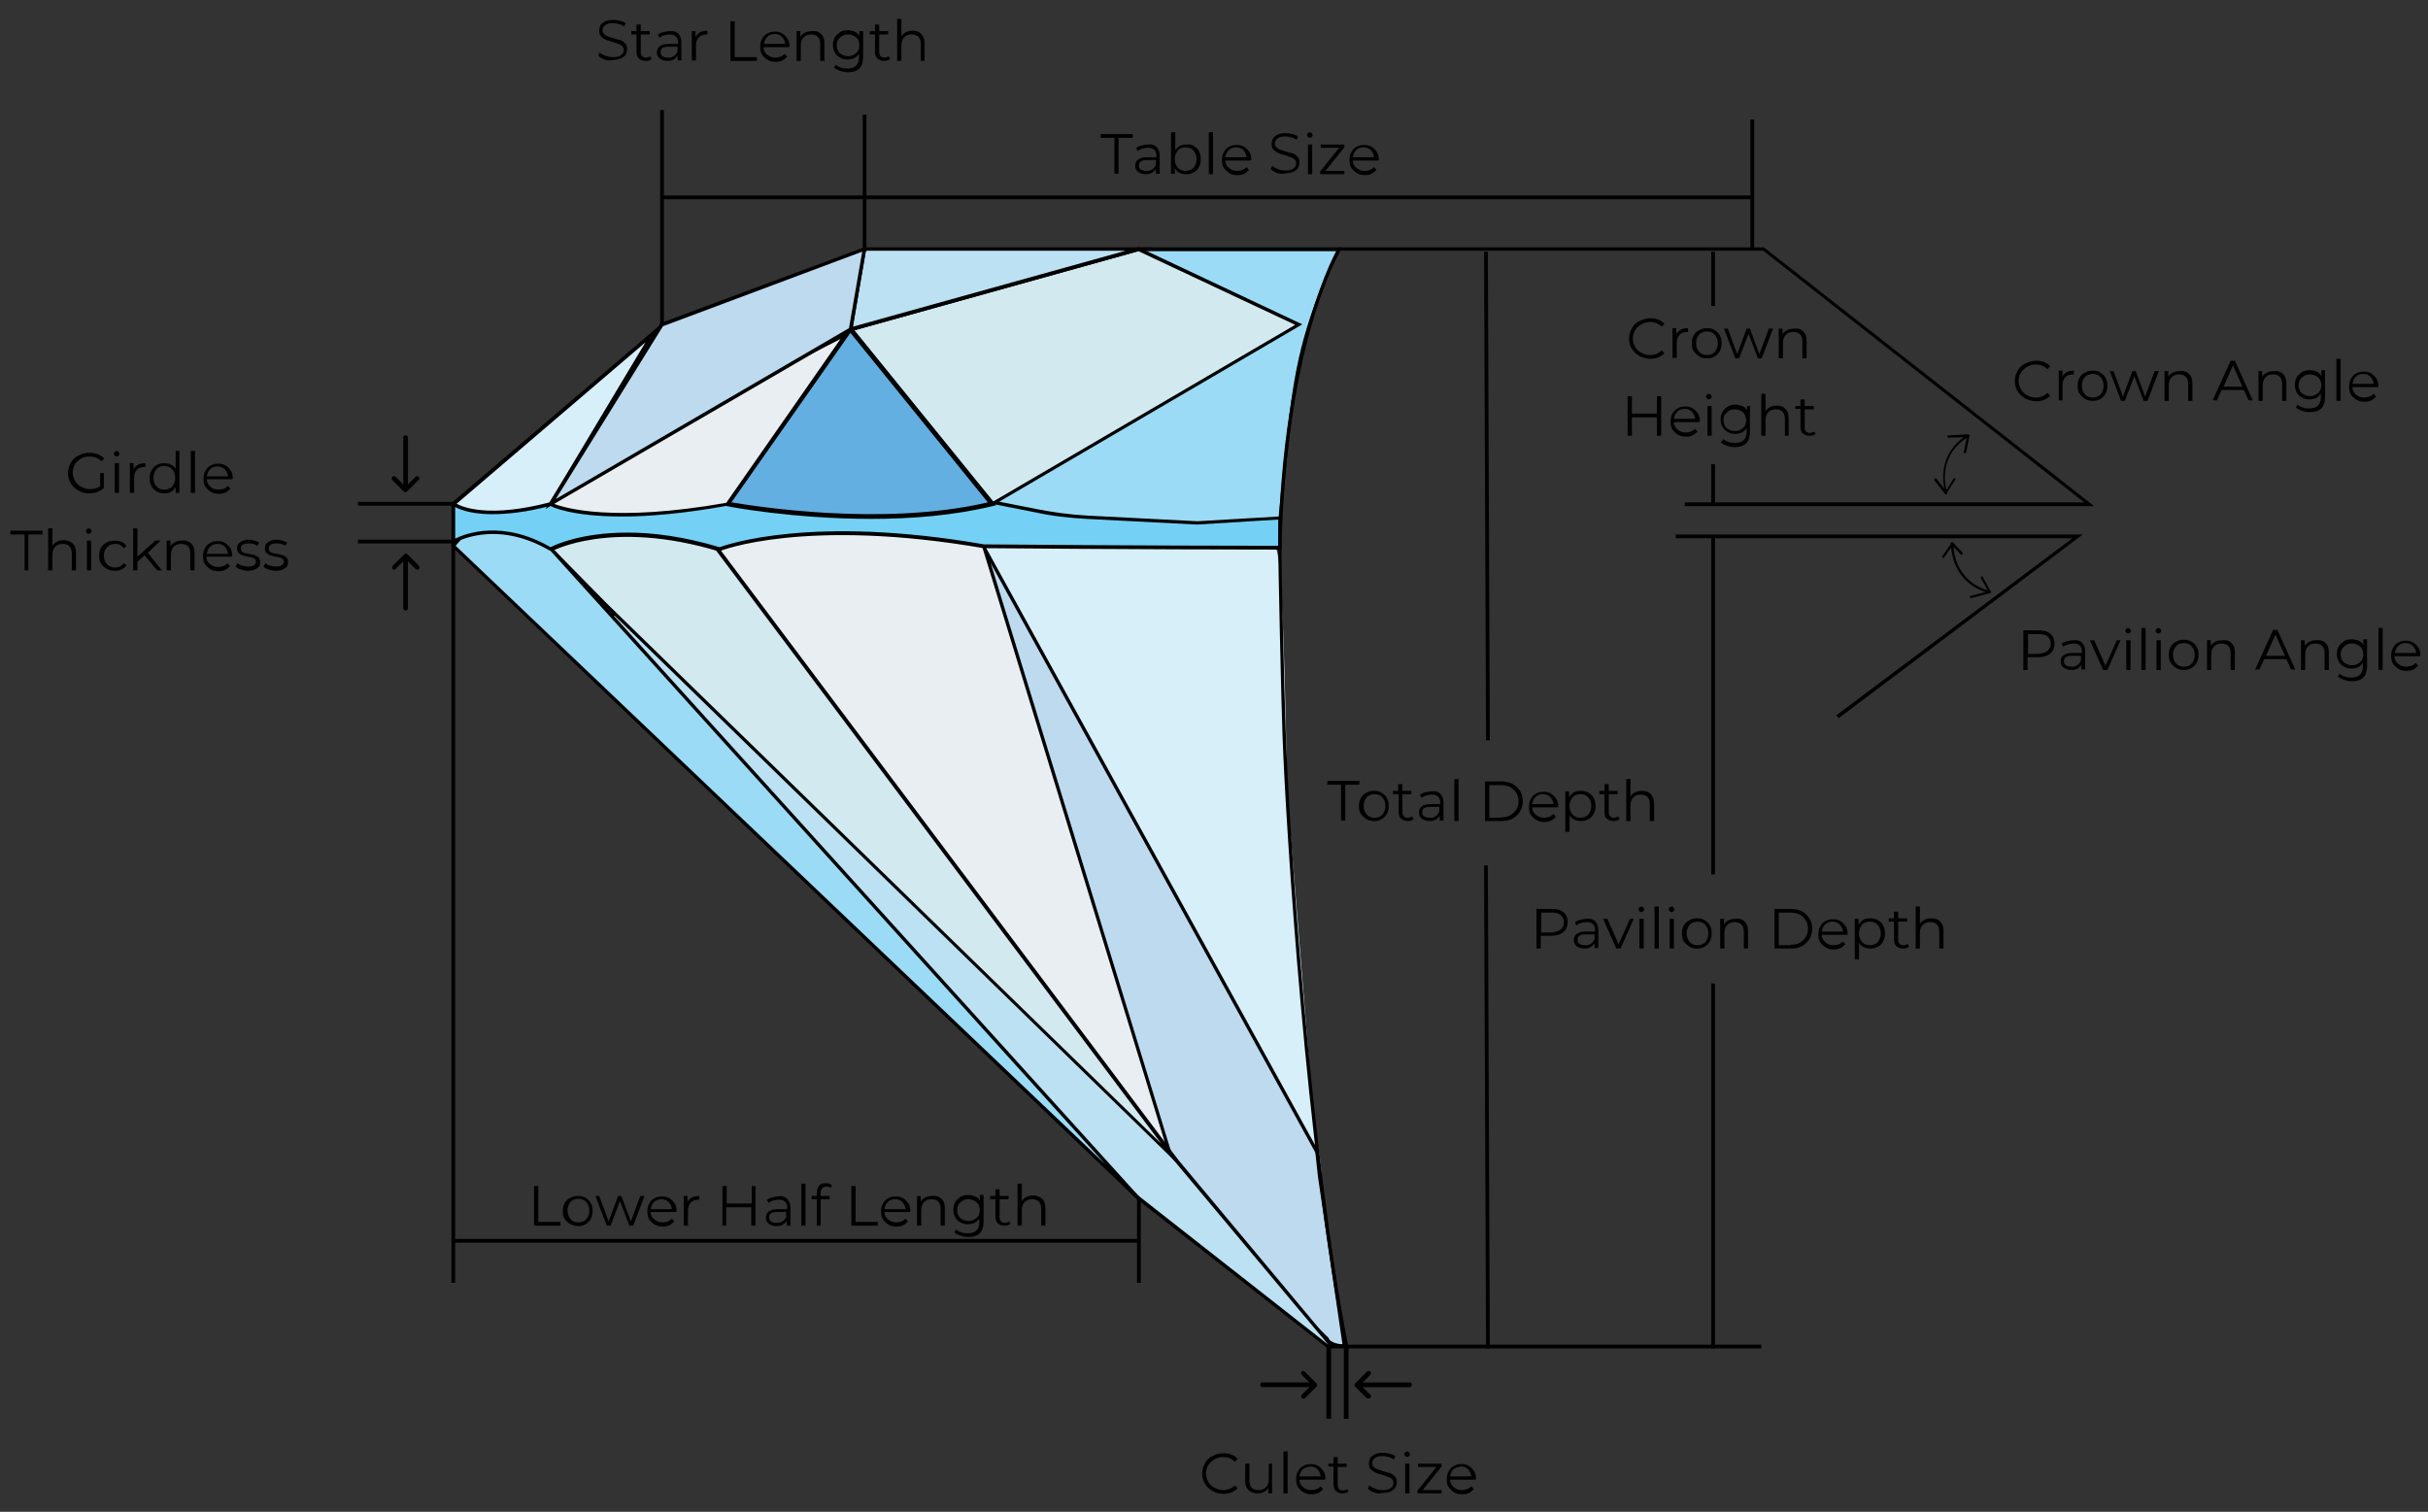 <?xml version="1.0" encoding="utf-8"?>
<!-- Generator: Adobe Illustrator 25.1.0, SVG Export Plug-In . SVG Version: 6.00 Build 0)  -->
<svg version="1.1" id="Layer_1" xmlns="http://www.w3.org/2000/svg" xmlns:xlink="http://www.w3.org/1999/xlink" x="0px" y="0px"
	 viewBox="0 0 514.2 320.2" enable-background="new 0 0 514.2 320.2" xml:space="preserve">
<rect x="0" y="0" width="514.2" height="320.2" fill="#333333" stroke="none"/>
<g>
</g>
<g>
	<path fill="#D7EFF8" d="M200.8,143.7l7.3-27.8l62.2,0.4c1.7,3.9,2.2,49.8,2.3,51.3l5.6,69.2c0.2,1.9,2.5,13.7,1.3,12.2l-21.2-8.8
		L200.8,143.7z"/>
</g>
<g>
	<path fill="#BDDAEF" d="M180.7,123.9l27.2-8.1c0.2-0.1,0.5,0,0.6,0.2l70.4,127.8c0,0,0,0.1,0.6,5.2l5.3,35.9
		c-1.2,0.2-3.2-0.4-3.6-1.3l-31.9-30.8c0,0-0.1-0.1-0.1-0.1l-68.7-128.1C180.3,124.3,180.4,124,180.7,123.9z"/>
	<path fill="#010101" d="M284.2,285.3c-1.3,0-2.9-0.6-3.4-1.5l-31.9-30.8c-0.1-0.1-0.1-0.1-0.2-0.2l-68.7-128.1
		c-0.1-0.2-0.1-0.5,0-0.7c0.1-0.2,0.3-0.4,0.5-0.5l27.2-8.1c0.4-0.1,0.8,0.1,1,0.4l70.4,127.8c0.1,0.1,0.1,0.1,0.6,5.3l5.3,36.3
		l-0.4,0.1C284.6,285.3,284.4,285.3,284.2,285.3z M208.1,116.1C208.1,116.1,208,116.1,208.1,116.1l-27.3,8.1c0,0-0.1,0-0.1,0.1
		l68.7,128.2l32,30.9l0,0.1c0.3,0.7,1.7,1.2,2.9,1.2l-5.2-35.6c-0.4-3.6-0.5-5-0.6-5.1l-70.4-127.8
		C208.1,116.1,208.1,116.1,208.1,116.1z"/>
</g>
<g>
	<polygon fill="#E8EEF1" points="145.1,116.8 155.1,111.8 207.1,111.8 249.1,248.8 143.1,122.8 	"/>
	<path fill="#010101" d="M250,250.4L142.7,122.8l2.1-6.3l10.3-5.1h52.3l0.1,0.3L250,250.4z M143.6,122.7l104.7,124.5l-41.4-135
		h-51.6l-9.8,4.9L143.6,122.7z"/>
</g>
<g>
	<path fill="#BBE1F2" d="M167.1,151.7l-32.7-24.8c-0.1-0.1-0.3-0.1-0.5,0l-9.4,7.6c-0.2,0.1-0.2,0.4,0,0.6l116.2,118.3c0,0,0,0,0,0
		l40.4,31.7c0.4,0.3,0.8-0.2,0.5-0.5l-32.4-38.8L167.1,151.7C167.1,151.8,167.1,151.8,167.1,151.7z"/>
	<path fill="#010101" d="M281.3,285.5c-0.2,0-0.3-0.1-0.5-0.2l-40.5-31.7L124.2,135.3c-0.1-0.2-0.2-0.4-0.2-0.6
		c0-0.2,0.1-0.4,0.3-0.5l9.4-7.6c0.3-0.2,0.7-0.2,0.9,0l32.8,24.9l82,94l32.4,38.8c0.2,0.3,0.2,0.7,0,1
		C281.7,285.5,281.5,285.5,281.3,285.5z M134.1,127.2l-9.4,7.6l116.2,118.3l40.4,31.7L248.8,246l-82-94l0.2-0.3l-0.2,0.3
		L134.1,127.2z"/>
</g>
<g>
	<polygon fill="#D1E9EF" points="116.1,115.8 118.1,110.8 147.8,110.8 249.1,245.8 128.3,128.1 	"/>
	<path fill="#010101" d="M248.9,246L128.1,128.4l-12.4-12.5l2.1-5.5H148l0.1,0.1l101.3,135L248.9,246z M116.6,115.7l12,12.2
		l117.3,114.3l-98.3-131h-29.3L116.6,115.7z"/>
</g>
<g>
	<polygon fill="#9BDBF5" points="96,115.6 100.1,110.8 114.2,110.8 117.1,116.7 241.1,253.8 	"/>
	<path fill="#010101" d="M240.9,254.1L95.5,115.6l4.5-5.2h14.5l2.9,6.1l124,137.1L240.9,254.1z M96.5,115.6l137.6,131L116.8,116.9
		l-2.8-5.7h-13.7L96.5,115.6z"/>
</g>
<g>
	<path fill="#74D0F4" d="M102.6,105.3l-6.6,1.5v7.9c0,0,8.5-5.5,20.6,1.6c0,0,12.6-7,35.8,0c0,0,17.6-7.3,55.9-0.6
		c0,0,34.7,0.3,62.7,0.3v-14.3c0,0-112-20.4-110.7-20.4C161.6,81.3,102.6,105.3,102.6,105.3z"/>
	<path fill="#010101" d="M116.6,116.7l-0.2-0.1c-11.7-6.8-20.1-1.6-20.2-1.6l-0.6,0.4l0-8.9l6.9-1.6c15.3-6.2,54.5-22.3,57.5-23.8
		l0-0.2l0.7,0l0,0.1c4.4,1,73.6,13.6,110.4,20.3l0.3,0.1v15H271c-27.7,0-62.4-0.3-62.7-0.3c-37.8-6.5-55.6,0.5-55.8,0.6l-0.1,0.1
		l-0.1,0c-22.8-6.9-35.4-0.1-35.5,0L116.6,116.7z M132.9,112.8c5.3,0,11.8,0.8,19.5,3.1c1.7-0.6,19.7-6.9,56-0.6c0,0,0,0,0,0
		c0.5,0,34.7,0.3,62.3,0.3V102c-3.1-0.6-29.1-5.3-55-10c-13.8-2.5-27.7-5.1-38.1-7c-12.3-2.3-16-3-17.1-3.3
		c-1.1,0.7-6.3,2.9-28.8,12.2c-14.4,5.9-28.9,11.8-28.9,11.8l-0.1,0l-6.3,1.4v7c2.1-1.1,10-4.1,20.2,1.8
		C117.7,115.3,123.3,112.8,132.9,112.8z"/>
</g>
<g>
	<path fill="#9BDBF5" d="M232.6,71.3l8.5-18.5h42.4l-1.9,3.9c-6.5,16.2-7.4,22-9.5,40.9l-1.1,12.2l-17.6,1l-23.4-1.2
		c-3.6-0.2-7.3-0.6-10.9-1.4l-9.6-1.9L232.6,71.3z"/>
	<path fill="#010101" d="M253.5,111.1l-23.4-1.2c-3.7-0.2-7.3-0.6-10.9-1.4l-10.2-2l23.3-35.4l8.6-18.7h43.3l-2.2,4.4
		c-6.5,16-7.3,21.7-9.5,40.7l-1.1,12.5L253.5,111.1z M210.3,106l9.1,1.8c3.6,0.7,7.2,1.2,10.8,1.4l23.4,1.2l17.2-1l1.1-11.9
		c2.2-19.1,3-24.8,9.6-41l1.6-3.3h-41.6l-8.4,18.3L210.3,106z"/>
</g>
<g>
	<polygon fill="#D1E9EF" points="180.1,69.8 241.1,52.8 275.1,68.8 210.1,106.8 	"/>
	<path fill="#010101" d="M210,107.2l-0.2-0.3l-30.4-37.4l61.7-17.2l0.1,0.1l34.6,16.3L210,107.2z M180.8,70l29.4,36.3l64.1-37.5
		l-33.2-15.6L180.8,70z"/>
</g>
<g>
	<polygon fill="#BBE1F2" points="183,52.8 180.1,69.8 241.1,52.8 	"/>
	<path fill="#010101" d="M179.7,70.3l3.1-17.9h61.1L179.7,70.3z M183.4,53.1l-2.8,16.1l57.8-16.1H183.4z"/>
</g>
<g>
	<path fill="#64AFE1" d="M154,106.8c0,0,31.1,6,56.1,0l-30-37L154,106.8z"/>
	<path fill="#010101" d="M184.6,109.9c-16.6,0-30.4-2.6-30.6-2.7l-0.8-0.1l26.9-38.2l30.9,38.1l-0.8,0.2
		C201.9,109.2,192.9,109.9,184.6,109.9z M154.9,106.4c4.9,0.8,32,5.2,54.3,0l-29.1-35.9L154.9,106.4z"/>
</g>
<g>
	<path fill="#E8EEF1" d="M128.1,96.8l-11.5,10c0,0,9.4,5,37.5,0l25.1-36L128.1,96.8z"/>
	<path fill="#010101" d="M131.8,109.4c-10.9,0-15.1-2.1-15.3-2.3l-0.5-0.3l12-10.4l52.3-26.7l-26,37.4l-0.2,0
		C144.7,108.8,137.3,109.4,131.8,109.4z M117.3,106.7c2.3,0.9,12.6,4,36.5-0.2L178,71.8l-49.6,25.3L117.3,106.7z"/>
</g>
<g>
	<path fill="#D7EFF8" d="M96,106.8c0,0,5,4,20.6,0l21.5-36L96,106.8z"/>
	<path fill="#010101" d="M104.3,108.9c-6.1,0-8.4-1.8-8.5-1.9l-0.4-0.3L139.6,69l-22.8,38.1l-0.1,0
		C111.5,108.5,107.4,108.9,104.3,108.9z M96.7,106.7c1.5,0.8,7,3,19.7-0.3l20.3-33.9L96.7,106.7z"/>
</g>
<g>
	<polygon fill="#BDDAEF" points="140.1,68.8 183,52.8 180.1,69.8 116.6,106.8 	"/>
	<path fill="#010101" d="M115.5,107.8l24.4-39.4l0.1,0l43.5-16.2L180.5,70l-0.2,0.1L115.5,107.8z M140.4,69.1l-22.7,36.6l62.1-36.2
		l2.8-16.2L140.4,69.1z"/>
</g>
<g>
	<path fill="#010101" d="M284.8,285.2c-8-40.8-12.5-109.4-13.2-129.7c-0.3-8.1-0.9-37-0.9-39.5c0.9-43.5,12.5-63.2,12.6-63.4
		l0.1-0.2h90.2l0.1,0.1l69.8,54.7h-86.7v-0.8h84.6l-68-53.3h-89.6c-1.2,2.1-11.5,21.7-12.4,62.8c-0.1,2.6,0.6,31.3,0.9,39.5
		c0.7,20.3,5.2,88.9,13.2,129.6L284.8,285.2z"/>
</g>
<g>
	<polygon fill="#010101" points="389.4,152.1 388.9,151.5 438.9,114 354.9,114 354.9,113.2 441.1,113.2 	"/>
</g>
<g>
	<rect x="140.1" y="41.4" fill="#010101" width="231" height="0.8"/>
</g>
<g>
	<rect x="139.8" y="23.3" fill="#010101" width="0.8" height="45.4"/>
</g>
<g>
	<rect x="182.7" y="24.3" fill="#010101" width="0.8" height="29"/>
</g>
<g>
	<rect x="370.7" y="25.3" fill="#010101" width="0.8" height="27.4"/>
</g>
<g>
	<polygon fill="#010101" points="96.4,271.7 95.6,271.7 95.6,115.1 75.8,115.1 75.8,114.3 96.4,114.3 	"/>
</g>
<g>
	<rect x="75.8" y="106.3" fill="#010101" width="20.2" height="0.8"/>
</g>
<g>
	<rect x="240.8" y="253.8" fill="#010101" width="0.8" height="17.9"/>
</g>
<g>
	<rect x="96.2" y="262.4" fill="#010101" width="145" height="0.8"/>
</g>
<g>
	<rect x="280.9" y="285.1" fill="#010101" width="1" height="15.4"/>
</g>
<g>
	<rect x="284.6" y="285.1" fill="#010101" width="1" height="15.4"/>
</g>
<g>
	<rect x="281.1" y="284.8" fill="#010101" width="91.9" height="0.8"/>
</g>
<g>
	
		<rect x="314.5" y="53.3" transform="matrix(1 -4.086356e-03 4.086356e-03 1 -0.426 1.288)" fill="#010101" width="0.8" height="103.5"/>
</g>
<g>
	
		<rect x="314.5" y="183.3" transform="matrix(1 -4.135294e-03 4.135294e-03 1 -0.967 1.304)" fill="#010101" width="0.8" height="102.3"/>
</g>
<g>
	<rect x="362.4" y="53.3" fill="#010101" width="0.8" height="11.5"/>
</g>
<g>
	<rect x="362.4" y="98.3" fill="#010101" width="0.8" height="8.5"/>
</g>
<g>
	<rect x="362.4" y="113.3" fill="#010101" width="0.8" height="71.9"/>
</g>
<g>
	<rect x="362.4" y="208.3" fill="#010101" width="0.8" height="77.3"/>
</g>
<g>
	<path fill="#010101" d="M128,12.6c-0.6-0.2-1-0.5-1.3-0.8l0.3-0.7c0.3,0.3,0.7,0.5,1.2,0.7c0.5,0.2,1,0.3,1.6,0.3
		c0.8,0,1.3-0.1,1.7-0.4c0.4-0.3,0.6-0.6,0.6-1.1c0-0.3-0.1-0.6-0.3-0.8c-0.2-0.2-0.5-0.4-0.8-0.5c-0.3-0.1-0.7-0.2-1.2-0.4
		c-0.6-0.2-1.1-0.3-1.5-0.5c-0.4-0.1-0.7-0.4-1-0.7c-0.3-0.3-0.4-0.7-0.4-1.2c0-0.4,0.1-0.8,0.3-1.2c0.2-0.3,0.6-0.6,1-0.8
		c0.5-0.2,1-0.3,1.7-0.3c0.5,0,1,0.1,1.4,0.2c0.5,0.1,0.9,0.3,1.2,0.5l-0.3,0.7c-0.4-0.2-0.7-0.4-1.1-0.5c-0.4-0.1-0.8-0.2-1.2-0.2
		c-0.7,0-1.3,0.1-1.7,0.4s-0.6,0.7-0.6,1.1c0,0.3,0.1,0.6,0.3,0.8c0.2,0.2,0.5,0.4,0.8,0.5c0.3,0.1,0.7,0.2,1.2,0.4
		c0.6,0.2,1.1,0.3,1.5,0.4c0.4,0.1,0.7,0.4,1,0.7c0.3,0.3,0.4,0.7,0.4,1.2c0,0.4-0.1,0.8-0.3,1.2c-0.2,0.3-0.6,0.6-1.1,0.8
		s-1.1,0.3-1.7,0.3C129.2,12.9,128.6,12.8,128,12.6z"/>
	<path fill="#010101" d="M138,12.5c-0.2,0.1-0.4,0.3-0.6,0.3c-0.2,0.1-0.5,0.1-0.7,0.1c-0.6,0-1-0.2-1.4-0.5
		c-0.3-0.3-0.5-0.8-0.5-1.4V7.3h-1.1V6.6h1.1V5.2h0.9v1.4h1.9v0.7h-1.9V11c0,0.4,0.1,0.7,0.3,0.9s0.5,0.3,0.8,0.3
		c0.2,0,0.3,0,0.5-0.1c0.2-0.1,0.3-0.1,0.4-0.2L138,12.5z"/>
	<path fill="#010101" d="M143.6,7.1c0.4,0.4,0.7,1,0.7,1.8v3.9h-0.8v-1c-0.2,0.3-0.5,0.6-0.8,0.8c-0.4,0.2-0.8,0.3-1.3,0.3
		c-0.7,0-1.3-0.2-1.7-0.5c-0.4-0.3-0.6-0.8-0.6-1.3c0-0.5,0.2-1,0.6-1.3c0.4-0.3,1-0.5,1.9-0.5h2V8.9c0-0.5-0.2-1-0.5-1.2
		c-0.3-0.3-0.7-0.4-1.3-0.4c-0.4,0-0.8,0.1-1.2,0.2c-0.4,0.1-0.7,0.3-0.9,0.5l-0.4-0.6c0.3-0.3,0.7-0.5,1.2-0.6
		c0.4-0.1,0.9-0.2,1.4-0.2C142.6,6.5,143.2,6.7,143.6,7.1z M142.7,11.9c0.3-0.2,0.6-0.5,0.8-1v-1h-2c-1.1,0-1.6,0.4-1.6,1.1
		c0,0.4,0.1,0.7,0.4,0.9c0.3,0.2,0.7,0.3,1.2,0.3C141.9,12.3,142.3,12.1,142.7,11.9z"/>
	<path fill="#010101" d="M148.3,6.8c0.4-0.2,0.9-0.3,1.5-0.3v0.8l-0.2,0c-0.7,0-1.2,0.2-1.6,0.6c-0.4,0.4-0.6,1-0.6,1.7v3.2h-0.9
		V6.6h0.8v1.2C147.6,7.4,147.9,7,148.3,6.8z"/>
	<path fill="#010101" d="M154.7,4.5h0.9v7.6h4.7v0.8h-5.6V4.5z"/>
	<path fill="#010101" d="M167,10h-5.3c0,0.7,0.3,1.2,0.8,1.6s1,0.6,1.7,0.6c0.4,0,0.8-0.1,1.1-0.2c0.3-0.1,0.6-0.3,0.9-0.6l0.5,0.6
		c-0.3,0.3-0.6,0.6-1,0.8s-0.9,0.3-1.4,0.3c-0.6,0-1.2-0.1-1.7-0.4c-0.5-0.3-0.9-0.7-1.2-1.1c-0.3-0.5-0.4-1-0.4-1.7
		c0-0.6,0.1-1.2,0.4-1.7c0.3-0.5,0.6-0.9,1.1-1.1c0.5-0.3,1-0.4,1.6-0.4c0.6,0,1.1,0.1,1.6,0.4c0.5,0.3,0.8,0.7,1.1,1.1
		c0.3,0.5,0.4,1,0.4,1.7L167,10z M162.5,7.8c-0.4,0.4-0.6,0.9-0.7,1.5h4.5c-0.1-0.6-0.3-1.1-0.7-1.5c-0.4-0.4-0.9-0.6-1.5-0.6
		C163.4,7.2,162.9,7.4,162.5,7.8z"/>
	<path fill="#010101" d="M173.9,7.2c0.5,0.5,0.7,1.1,0.7,2v3.7h-0.9V9.3c0-0.7-0.2-1.2-0.5-1.5s-0.8-0.5-1.4-0.5
		c-0.7,0-1.2,0.2-1.6,0.6c-0.4,0.4-0.6,1-0.6,1.7v3.3h-0.9V6.6h0.8v1.2c0.2-0.4,0.6-0.7,1-0.9c0.4-0.2,0.9-0.3,1.4-0.3
		C172.8,6.5,173.4,6.7,173.9,7.2z"/>
	<path fill="#010101" d="M182.8,6.6v5.5c0,1.1-0.3,1.9-0.8,2.4c-0.5,0.5-1.3,0.8-2.4,0.8c-0.6,0-1.1-0.1-1.7-0.3s-0.9-0.4-1.3-0.7
		l0.4-0.6c0.3,0.3,0.7,0.5,1.1,0.6c0.4,0.2,0.9,0.2,1.4,0.2c0.8,0,1.4-0.2,1.8-0.6c0.4-0.4,0.6-1,0.6-1.7v-0.8
		c-0.3,0.4-0.6,0.7-1,0.9c-0.4,0.2-0.9,0.3-1.4,0.3c-0.6,0-1.1-0.1-1.6-0.4s-0.9-0.6-1.1-1.1c-0.3-0.5-0.4-1-0.4-1.6
		c0-0.6,0.1-1.1,0.4-1.6c0.3-0.5,0.7-0.8,1.1-1.1c0.5-0.3,1-0.4,1.6-0.4c0.5,0,1,0.1,1.5,0.3c0.4,0.2,0.8,0.5,1,0.9V6.6H182.8z
		 M180.8,11.6c0.4-0.2,0.7-0.5,0.9-0.8c0.2-0.4,0.3-0.8,0.3-1.2c0-0.4-0.1-0.8-0.3-1.2s-0.5-0.6-0.9-0.8c-0.4-0.2-0.8-0.3-1.2-0.3
		c-0.5,0-0.9,0.1-1.2,0.3c-0.4,0.2-0.6,0.5-0.9,0.8c-0.2,0.4-0.3,0.8-0.3,1.2c0,0.4,0.1,0.8,0.3,1.2c0.2,0.4,0.5,0.6,0.9,0.8
		c0.4,0.2,0.8,0.3,1.2,0.3C180,11.9,180.4,11.8,180.8,11.6z"/>
	<path fill="#010101" d="M188.5,12.5c-0.2,0.1-0.4,0.3-0.6,0.3c-0.2,0.1-0.5,0.1-0.7,0.1c-0.6,0-1-0.2-1.4-0.5
		c-0.3-0.3-0.5-0.8-0.5-1.4V7.3h-1.1V6.6h1.1V5.2h0.9v1.4h1.9v0.7h-1.9V11c0,0.4,0.1,0.7,0.3,0.9s0.5,0.3,0.8,0.3
		c0.2,0,0.3,0,0.5-0.1c0.2-0.1,0.3-0.1,0.4-0.2L188.5,12.5z"/>
	<path fill="#010101" d="M195.1,7.2c0.5,0.5,0.7,1.1,0.7,2v3.7H195V9.3c0-0.7-0.2-1.2-0.5-1.5s-0.8-0.5-1.4-0.5
		c-0.7,0-1.2,0.2-1.6,0.6c-0.4,0.4-0.6,1-0.6,1.7v3.3H190V4h0.9v3.7c0.2-0.4,0.6-0.7,1-0.9c0.4-0.2,0.9-0.3,1.4-0.3
		C194,6.5,194.7,6.7,195.1,7.2z"/>
</g>
<g>
	<path fill="#010101" d="M236.1,29.2h-3v-0.8h6.8v0.8h-3v7.6h-0.9V29.2z"/>
	<path fill="#010101" d="M244.9,31.1c0.4,0.4,0.7,1,0.7,1.8v3.9h-0.8v-1c-0.2,0.3-0.5,0.6-0.8,0.8c-0.4,0.2-0.8,0.3-1.3,0.3
		c-0.7,0-1.3-0.2-1.7-0.5c-0.4-0.3-0.6-0.8-0.6-1.3c0-0.5,0.2-1,0.6-1.3c0.4-0.3,1-0.5,1.9-0.5h2v-0.4c0-0.5-0.2-1-0.5-1.2
		c-0.3-0.3-0.7-0.4-1.3-0.4c-0.4,0-0.8,0.1-1.2,0.2c-0.4,0.1-0.7,0.3-0.9,0.5l-0.4-0.6c0.3-0.3,0.7-0.5,1.2-0.6
		c0.4-0.1,0.9-0.2,1.4-0.2C243.9,30.5,244.5,30.7,244.9,31.1z M244,35.9c0.3-0.2,0.6-0.5,0.8-1v-1h-2c-1.1,0-1.6,0.4-1.6,1.1
		c0,0.4,0.1,0.7,0.4,0.9c0.3,0.2,0.7,0.3,1.2,0.3C243.2,36.3,243.6,36.1,244,35.9z"/>
	<path fill="#010101" d="M252.8,30.9c0.5,0.3,0.9,0.6,1.1,1.1c0.3,0.5,0.4,1,0.4,1.7s-0.1,1.2-0.4,1.7c-0.3,0.5-0.6,0.9-1.1,1.1
		c-0.5,0.3-1,0.4-1.6,0.4c-0.5,0-1-0.1-1.4-0.3c-0.4-0.2-0.8-0.5-1-1v1.2h-0.8V28h0.9v3.8c0.3-0.4,0.6-0.7,1-0.9
		c0.4-0.2,0.9-0.3,1.4-0.3C251.7,30.5,252.3,30.6,252.8,30.9z M252.3,35.9c0.4-0.2,0.6-0.5,0.8-0.9c0.2-0.4,0.3-0.8,0.3-1.3
		c0-0.5-0.1-0.9-0.3-1.3c-0.2-0.4-0.5-0.7-0.8-0.9c-0.4-0.2-0.8-0.3-1.2-0.3c-0.4,0-0.8,0.1-1.2,0.3c-0.4,0.2-0.6,0.5-0.8,0.9
		c-0.2,0.4-0.3,0.8-0.3,1.3c0,0.5,0.1,0.9,0.3,1.3s0.5,0.7,0.8,0.9c0.4,0.2,0.8,0.3,1.2,0.3C251.5,36.2,251.9,36.1,252.3,35.9z"/>
	<path fill="#010101" d="M256,28h0.9v8.9H256V28z"/>
	<path fill="#010101" d="M264.8,34h-5.3c0,0.7,0.3,1.2,0.8,1.6s1,0.6,1.7,0.6c0.4,0,0.8-0.1,1.1-0.2c0.3-0.1,0.6-0.3,0.9-0.6
		l0.5,0.6c-0.3,0.3-0.6,0.6-1,0.8s-0.9,0.3-1.4,0.3c-0.6,0-1.2-0.1-1.7-0.4c-0.5-0.3-0.9-0.7-1.2-1.1s-0.4-1-0.4-1.7
		c0-0.6,0.1-1.2,0.4-1.7c0.3-0.5,0.6-0.9,1.1-1.1c0.5-0.3,1-0.4,1.6-0.4s1.1,0.1,1.6,0.4c0.5,0.3,0.8,0.7,1.1,1.1
		c0.3,0.5,0.4,1,0.4,1.7L264.8,34z M260.2,31.8c-0.4,0.4-0.6,0.9-0.7,1.5h4.5c-0.1-0.6-0.3-1.1-0.7-1.5c-0.4-0.4-0.9-0.6-1.5-0.6
		C261.1,31.2,260.6,31.4,260.2,31.8z"/>
	<path fill="#010101" d="M270.4,36.6c-0.6-0.2-1-0.5-1.3-0.8l0.3-0.7c0.3,0.3,0.7,0.5,1.2,0.7c0.5,0.2,1,0.3,1.6,0.3
		c0.8,0,1.3-0.1,1.7-0.4c0.4-0.3,0.6-0.6,0.6-1.1c0-0.3-0.1-0.6-0.3-0.8c-0.2-0.2-0.5-0.4-0.8-0.5c-0.3-0.1-0.7-0.2-1.2-0.4
		c-0.6-0.2-1.1-0.3-1.5-0.5s-0.7-0.4-1-0.7c-0.3-0.3-0.4-0.7-0.4-1.2c0-0.4,0.1-0.8,0.3-1.2c0.2-0.3,0.6-0.6,1-0.8s1-0.3,1.7-0.3
		c0.5,0,1,0.1,1.4,0.2c0.5,0.1,0.9,0.3,1.2,0.5l-0.3,0.7c-0.4-0.2-0.7-0.4-1.1-0.5c-0.4-0.1-0.8-0.2-1.2-0.2c-0.7,0-1.3,0.1-1.7,0.4
		s-0.6,0.7-0.6,1.1c0,0.3,0.1,0.6,0.3,0.8c0.2,0.2,0.5,0.4,0.8,0.5c0.3,0.1,0.7,0.2,1.2,0.4c0.6,0.2,1.1,0.3,1.5,0.4
		c0.4,0.1,0.7,0.4,1,0.7c0.3,0.3,0.4,0.7,0.4,1.2c0,0.4-0.1,0.8-0.3,1.2c-0.2,0.3-0.6,0.6-1,0.8c-0.5,0.2-1.1,0.3-1.7,0.3
		C271.5,36.9,270.9,36.8,270.4,36.6z"/>
	<path fill="#010101" d="M277,29c-0.1-0.1-0.2-0.3-0.2-0.4c0-0.2,0.1-0.3,0.2-0.4s0.3-0.2,0.4-0.2c0.2,0,0.3,0.1,0.4,0.2
		c0.1,0.1,0.2,0.3,0.2,0.4c0,0.2-0.1,0.3-0.2,0.4s-0.3,0.2-0.4,0.2C277.3,29.2,277.1,29.1,277,29z M277,30.6h0.9v6.3H277V30.6z"/>
	<path fill="#010101" d="M284.7,36.2v0.7h-5.1v-0.6l4-5h-3.9v-0.7h5v0.6l-4,5H284.7z"/>
	<path fill="#010101" d="M291.8,34h-5.3c0,0.7,0.3,1.2,0.8,1.6s1,0.6,1.7,0.6c0.4,0,0.8-0.1,1.1-0.2c0.3-0.1,0.6-0.3,0.9-0.6
		l0.5,0.6c-0.3,0.3-0.6,0.6-1,0.8s-0.9,0.3-1.4,0.3c-0.6,0-1.2-0.1-1.7-0.4c-0.5-0.3-0.9-0.7-1.2-1.1s-0.4-1-0.4-1.7
		c0-0.6,0.1-1.2,0.4-1.7c0.3-0.5,0.6-0.9,1.1-1.1c0.5-0.3,1-0.4,1.6-0.4s1.1,0.1,1.6,0.4c0.5,0.3,0.8,0.7,1.1,1.1
		c0.3,0.5,0.4,1,0.4,1.7L291.8,34z M287.2,31.8c-0.4,0.4-0.6,0.9-0.7,1.5h4.5c-0.1-0.6-0.3-1.1-0.7-1.5c-0.4-0.4-0.9-0.6-1.5-0.6
		C288.1,31.2,287.6,31.4,287.2,31.8z"/>
</g>
<g>
	<path fill="#010101" d="M284.1,166.2h-3v-0.8h6.8v0.8h-3v7.6h-0.9V166.2z"/>
	<path fill="#010101" d="M289.4,173.5c-0.5-0.3-0.9-0.7-1.2-1.1s-0.4-1-0.4-1.7c0-0.6,0.1-1.2,0.4-1.7c0.3-0.5,0.7-0.9,1.2-1.1
		c0.5-0.3,1-0.4,1.6-0.4c0.6,0,1.2,0.1,1.6,0.4c0.5,0.3,0.9,0.7,1.1,1.1c0.3,0.5,0.4,1,0.4,1.7c0,0.6-0.1,1.2-0.4,1.7
		c-0.3,0.5-0.7,0.9-1.1,1.1c-0.5,0.3-1,0.4-1.6,0.4C290.5,173.9,289.9,173.8,289.4,173.5z M292.3,172.9c0.4-0.2,0.6-0.5,0.8-0.9
		s0.3-0.8,0.3-1.3c0-0.5-0.1-0.9-0.3-1.3c-0.2-0.4-0.5-0.7-0.8-0.9c-0.4-0.2-0.8-0.3-1.2-0.3s-0.8,0.1-1.2,0.3
		c-0.4,0.2-0.6,0.5-0.8,0.9c-0.2,0.4-0.3,0.8-0.3,1.3c0,0.5,0.1,0.9,0.3,1.3s0.5,0.7,0.8,0.9c0.4,0.2,0.8,0.3,1.2,0.3
		S291.9,173.1,292.3,172.9z"/>
	<path fill="#010101" d="M299.4,173.5c-0.2,0.1-0.4,0.3-0.6,0.3c-0.2,0.1-0.5,0.1-0.7,0.1c-0.6,0-1-0.2-1.4-0.5
		c-0.3-0.3-0.5-0.8-0.5-1.4v-3.8H295v-0.7h1.1v-1.4h0.9v1.4h1.9v0.7H297v3.8c0,0.4,0.1,0.7,0.3,0.9c0.2,0.2,0.5,0.3,0.8,0.3
		c0.2,0,0.3,0,0.5-0.1s0.3-0.1,0.4-0.2L299.4,173.5z"/>
	<path fill="#010101" d="M305,168.1c0.4,0.4,0.7,1,0.7,1.8v3.9h-0.8v-1c-0.2,0.3-0.5,0.6-0.8,0.8c-0.4,0.2-0.8,0.3-1.3,0.3
		c-0.7,0-1.3-0.2-1.7-0.5s-0.6-0.8-0.6-1.3c0-0.5,0.2-1,0.6-1.3s1-0.5,1.9-0.5h2v-0.4c0-0.5-0.2-1-0.5-1.2c-0.3-0.3-0.7-0.4-1.3-0.4
		c-0.4,0-0.8,0.1-1.2,0.2s-0.7,0.3-0.9,0.5l-0.4-0.6c0.3-0.3,0.7-0.5,1.2-0.6c0.4-0.1,0.9-0.2,1.4-0.2
		C303.9,167.5,304.6,167.7,305,168.1z M304,172.9c0.3-0.2,0.6-0.5,0.8-1v-1h-2c-1.1,0-1.6,0.4-1.6,1.1c0,0.4,0.1,0.7,0.4,0.9
		s0.7,0.3,1.2,0.3C303.3,173.3,303.7,173.1,304,172.9z"/>
	<path fill="#010101" d="M308,165h0.9v8.9H308V165z"/>
	<path fill="#010101" d="M314.5,165.5h3.4c0.9,0,1.7,0.2,2.4,0.5c0.7,0.4,1.2,0.9,1.6,1.5s0.6,1.4,0.6,2.2c0,0.8-0.2,1.5-0.6,2.2
		c-0.4,0.6-0.9,1.1-1.6,1.5c-0.7,0.4-1.5,0.5-2.4,0.5h-3.4V165.5z M317.9,173.1c0.7,0,1.4-0.1,1.9-0.4s1-0.7,1.3-1.2
		c0.3-0.5,0.5-1.1,0.5-1.8s-0.2-1.3-0.5-1.8c-0.3-0.5-0.7-0.9-1.3-1.2s-1.2-0.4-1.9-0.4h-2.5v6.9H317.9z"/>
	<path fill="#010101" d="M329.8,171h-5.3c0,0.7,0.3,1.2,0.8,1.6s1,0.6,1.7,0.6c0.4,0,0.8-0.1,1.1-0.2c0.3-0.1,0.6-0.3,0.9-0.6
		l0.5,0.6c-0.3,0.3-0.6,0.6-1,0.8s-0.9,0.3-1.4,0.3c-0.6,0-1.2-0.1-1.7-0.4c-0.5-0.3-0.9-0.7-1.2-1.1s-0.4-1-0.4-1.7
		c0-0.6,0.1-1.2,0.4-1.7c0.3-0.5,0.6-0.9,1.1-1.1c0.5-0.3,1-0.4,1.6-0.4s1.1,0.1,1.6,0.4c0.5,0.3,0.8,0.7,1.1,1.1
		c0.3,0.5,0.4,1,0.4,1.7L329.8,171z M325.2,168.8c-0.4,0.4-0.6,0.9-0.7,1.5h4.5c-0.1-0.6-0.3-1.1-0.7-1.5s-0.9-0.6-1.5-0.6
		C326.1,168.2,325.6,168.4,325.2,168.8z"/>
	<path fill="#010101" d="M336.4,167.9c0.5,0.3,0.9,0.6,1.1,1.1c0.3,0.5,0.4,1,0.4,1.7c0,0.6-0.1,1.2-0.4,1.7
		c-0.3,0.5-0.6,0.9-1.1,1.1c-0.5,0.3-1,0.4-1.6,0.4c-0.5,0-1-0.1-1.4-0.3c-0.4-0.2-0.8-0.5-1-0.9v3.5h-0.9v-8.6h0.8v1.2
		c0.3-0.4,0.6-0.7,1-1c0.4-0.2,0.9-0.3,1.4-0.3C335.4,167.5,335.9,167.6,336.4,167.9z M335.9,172.9c0.4-0.2,0.6-0.5,0.8-0.9
		c0.2-0.4,0.3-0.8,0.3-1.3c0-0.5-0.1-0.9-0.3-1.3c-0.2-0.4-0.5-0.7-0.8-0.9c-0.4-0.2-0.8-0.3-1.2-0.3c-0.4,0-0.8,0.1-1.2,0.3
		c-0.4,0.2-0.6,0.5-0.8,0.9s-0.3,0.8-0.3,1.3c0,0.5,0.1,0.9,0.3,1.3s0.5,0.7,0.8,0.9c0.4,0.2,0.8,0.3,1.2,0.3
		C335.1,173.2,335.5,173.1,335.9,172.9z"/>
	<path fill="#010101" d="M343,173.5c-0.2,0.1-0.4,0.3-0.6,0.3c-0.2,0.1-0.5,0.1-0.7,0.1c-0.6,0-1-0.2-1.4-0.5s-0.5-0.8-0.5-1.4v-3.8
		h-1.1v-0.7h1.1v-1.4h0.9v1.4h1.9v0.7h-1.9v3.8c0,0.4,0.1,0.7,0.3,0.9c0.2,0.2,0.5,0.3,0.8,0.3c0.2,0,0.3,0,0.5-0.1
		c0.2-0.1,0.3-0.1,0.4-0.2L343,173.5z"/>
	<path fill="#010101" d="M349.6,168.2c0.5,0.5,0.7,1.1,0.7,2v3.7h-0.9v-3.6c0-0.7-0.2-1.2-0.5-1.5s-0.8-0.5-1.4-0.5
		c-0.7,0-1.2,0.2-1.6,0.6c-0.4,0.4-0.6,1-0.6,1.7v3.3h-0.9V165h0.9v3.7c0.2-0.4,0.6-0.7,1-0.9c0.4-0.2,0.9-0.3,1.4-0.3
		C348.5,167.5,349.2,167.7,349.6,168.2z"/>
</g>
<g>
	<path fill="#010101" d="M331.1,193.2c0.6,0.5,0.9,1.2,0.9,2.1c0,0.9-0.3,1.6-0.9,2.1c-0.6,0.5-1.4,0.8-2.5,0.8h-2.3v2.7h-0.9v-8.4
		h3.1C329.7,192.5,330.5,192.7,331.1,193.2z M330.5,196.9c0.4-0.4,0.7-0.9,0.7-1.5c0-0.7-0.2-1.2-0.7-1.6c-0.4-0.4-1.1-0.5-1.9-0.5
		h-2.2v4.2h2.2C329.4,197.4,330,197.2,330.5,196.9z"/>
	<path fill="#010101" d="M337.8,195.1c0.4,0.4,0.7,1,0.7,1.8v3.9h-0.8v-1c-0.2,0.3-0.5,0.6-0.8,0.8c-0.4,0.2-0.8,0.3-1.3,0.3
		c-0.7,0-1.3-0.2-1.7-0.5c-0.4-0.3-0.6-0.8-0.6-1.3c0-0.5,0.2-1,0.6-1.3c0.4-0.3,1-0.5,1.9-0.5h2v-0.4c0-0.5-0.2-1-0.5-1.2
		c-0.3-0.3-0.7-0.4-1.3-0.4c-0.4,0-0.8,0.1-1.2,0.2c-0.4,0.1-0.7,0.3-0.9,0.5l-0.4-0.6c0.3-0.3,0.7-0.5,1.2-0.6
		c0.4-0.1,0.9-0.2,1.4-0.2C336.7,194.5,337.4,194.7,337.8,195.1z M336.9,199.9c0.3-0.2,0.6-0.5,0.8-1v-1h-2c-1.1,0-1.6,0.4-1.6,1.1
		c0,0.4,0.1,0.7,0.4,0.9c0.3,0.2,0.7,0.3,1.2,0.3C336.1,200.3,336.5,200.1,336.9,199.9z"/>
	<path fill="#010101" d="M346,194.6l-2.8,6.3h-0.9l-2.8-6.3h0.9l2.4,5.4l2.4-5.4H346z"/>
	<path fill="#010101" d="M347.2,193c-0.1-0.1-0.2-0.3-0.2-0.4c0-0.2,0.1-0.3,0.2-0.4s0.3-0.2,0.4-0.2c0.2,0,0.3,0.1,0.4,0.2
		c0.1,0.1,0.2,0.3,0.2,0.4c0,0.2-0.1,0.3-0.2,0.4s-0.3,0.2-0.4,0.2C347.4,193.2,347.3,193.1,347.2,193z M347.2,194.6h0.9v6.3h-0.9
		V194.6z"/>
	<path fill="#010101" d="M350.4,192h0.9v8.9h-0.9V192z"/>
	<path fill="#010101" d="M353.6,193c-0.1-0.1-0.2-0.3-0.2-0.4c0-0.2,0.1-0.3,0.2-0.4s0.3-0.2,0.4-0.2c0.2,0,0.3,0.1,0.4,0.2
		c0.1,0.1,0.2,0.3,0.2,0.4c0,0.2-0.1,0.3-0.2,0.4s-0.3,0.2-0.4,0.2C353.9,193.2,353.7,193.1,353.6,193z M353.6,194.6h0.9v6.3h-0.9
		V194.6z"/>
	<path fill="#010101" d="M357.8,200.5c-0.5-0.3-0.9-0.7-1.2-1.1s-0.4-1-0.4-1.7c0-0.6,0.1-1.2,0.4-1.7c0.3-0.5,0.7-0.9,1.2-1.1
		c0.5-0.3,1-0.4,1.6-0.4c0.6,0,1.2,0.1,1.6,0.4c0.5,0.3,0.9,0.7,1.1,1.1c0.3,0.5,0.4,1,0.4,1.7c0,0.6-0.1,1.2-0.4,1.7
		c-0.3,0.5-0.7,0.9-1.1,1.1c-0.5,0.3-1,0.4-1.6,0.4C358.8,200.9,358.3,200.8,357.8,200.5z M360.7,199.9c0.4-0.2,0.6-0.5,0.8-0.9
		s0.3-0.8,0.3-1.3c0-0.5-0.1-0.9-0.3-1.3c-0.2-0.4-0.5-0.7-0.8-0.9c-0.4-0.2-0.8-0.3-1.2-0.3s-0.8,0.1-1.2,0.3
		c-0.4,0.2-0.6,0.5-0.8,0.9c-0.2,0.4-0.3,0.8-0.3,1.3c0,0.5,0.1,0.9,0.3,1.3s0.5,0.7,0.8,0.9c0.4,0.2,0.8,0.3,1.2,0.3
		S360.3,200.1,360.7,199.9z"/>
	<path fill="#010101" d="M369.5,195.2c0.5,0.5,0.7,1.1,0.7,2v3.7h-0.9v-3.6c0-0.7-0.2-1.2-0.5-1.5s-0.8-0.5-1.4-0.5
		c-0.7,0-1.2,0.2-1.6,0.6c-0.4,0.4-0.6,1-0.6,1.7v3.3h-0.9v-6.3h0.8v1.2c0.2-0.4,0.6-0.7,1-0.9s0.9-0.3,1.4-0.3
		C368.4,194.5,369,194.7,369.5,195.2z"/>
	<path fill="#010101" d="M375.8,192.5h3.4c0.9,0,1.7,0.2,2.4,0.5c0.7,0.4,1.2,0.9,1.6,1.5s0.6,1.4,0.6,2.2c0,0.8-0.2,1.5-0.6,2.2
		c-0.4,0.6-0.9,1.1-1.6,1.5c-0.7,0.4-1.5,0.5-2.4,0.5h-3.4V192.5z M379.2,200.1c0.7,0,1.4-0.1,1.9-0.4s1-0.7,1.3-1.2
		c0.3-0.5,0.5-1.1,0.5-1.8s-0.2-1.3-0.5-1.8c-0.3-0.5-0.7-0.9-1.3-1.2s-1.2-0.4-1.9-0.4h-2.5v6.9H379.2z"/>
	<path fill="#010101" d="M391.1,198h-5.3c0,0.7,0.3,1.2,0.8,1.6s1,0.6,1.7,0.6c0.4,0,0.8-0.1,1.1-0.2c0.3-0.1,0.6-0.3,0.9-0.6
		l0.5,0.6c-0.3,0.3-0.6,0.6-1,0.8s-0.9,0.3-1.4,0.3c-0.6,0-1.2-0.1-1.7-0.4c-0.5-0.3-0.9-0.7-1.2-1.1c-0.3-0.5-0.4-1-0.4-1.7
		c0-0.6,0.1-1.2,0.4-1.7c0.3-0.5,0.6-0.9,1.1-1.1c0.5-0.3,1-0.4,1.6-0.4c0.6,0,1.1,0.1,1.6,0.4c0.5,0.3,0.8,0.7,1.1,1.1
		c0.3,0.5,0.4,1,0.4,1.7L391.1,198z M386.5,195.8c-0.4,0.4-0.6,0.9-0.7,1.5h4.5c-0.1-0.6-0.3-1.1-0.7-1.5c-0.4-0.4-0.9-0.6-1.5-0.6
		C387.4,195.2,386.9,195.4,386.5,195.8z"/>
	<path fill="#010101" d="M397.7,194.9c0.5,0.3,0.9,0.6,1.1,1.1c0.3,0.5,0.4,1,0.4,1.7c0,0.6-0.1,1.2-0.4,1.7
		c-0.3,0.5-0.6,0.9-1.1,1.1c-0.5,0.3-1,0.4-1.6,0.4c-0.5,0-1-0.1-1.4-0.3c-0.4-0.2-0.8-0.5-1-0.9v3.5h-0.9v-8.6h0.8v1.2
		c0.3-0.4,0.6-0.7,1-1c0.4-0.2,0.9-0.3,1.4-0.3C396.7,194.5,397.2,194.6,397.7,194.9z M397.2,199.9c0.4-0.2,0.6-0.5,0.8-0.9
		c0.2-0.4,0.3-0.8,0.3-1.3c0-0.5-0.1-0.9-0.3-1.3c-0.2-0.4-0.5-0.7-0.8-0.9c-0.4-0.2-0.8-0.3-1.2-0.3c-0.4,0-0.8,0.1-1.2,0.3
		c-0.4,0.2-0.6,0.5-0.8,0.9s-0.3,0.8-0.3,1.3c0,0.5,0.1,0.9,0.3,1.3s0.5,0.7,0.8,0.9c0.4,0.2,0.8,0.3,1.2,0.3
		C396.4,200.2,396.8,200.1,397.2,199.9z"/>
	<path fill="#010101" d="M404.3,200.5c-0.2,0.1-0.4,0.3-0.6,0.3c-0.2,0.1-0.5,0.1-0.7,0.1c-0.6,0-1-0.2-1.4-0.5
		c-0.3-0.3-0.5-0.8-0.5-1.4v-3.8H400v-0.7h1.1v-1.4h0.9v1.4h1.9v0.7h-1.9v3.8c0,0.4,0.1,0.7,0.3,0.9c0.2,0.2,0.5,0.3,0.8,0.3
		c0.2,0,0.3,0,0.5-0.1s0.3-0.1,0.4-0.2L404.3,200.5z"/>
	<path fill="#010101" d="M410.9,195.2c0.5,0.5,0.7,1.1,0.7,2v3.7h-0.9v-3.6c0-0.7-0.2-1.2-0.5-1.5s-0.8-0.5-1.4-0.5
		c-0.7,0-1.2,0.2-1.6,0.6c-0.4,0.4-0.6,1-0.6,1.7v3.3h-0.9V192h0.9v3.7c0.2-0.4,0.6-0.7,1-0.9c0.4-0.2,0.9-0.3,1.4-0.3
		C409.8,194.5,410.5,194.7,410.9,195.2z"/>
</g>
<g>
	<path fill="#010101" d="M347.2,75.4c-0.7-0.4-1.2-0.9-1.6-1.5s-0.6-1.4-0.6-2.2c0-0.8,0.2-1.5,0.6-2.2c0.4-0.7,0.9-1.2,1.6-1.5
		s1.4-0.6,2.3-0.6c0.6,0,1.2,0.1,1.7,0.3s1,0.5,1.3,0.9l-0.6,0.6c-0.7-0.7-1.5-1-2.5-1c-0.7,0-1.3,0.2-1.8,0.5
		c-0.5,0.3-1,0.7-1.3,1.2c-0.3,0.5-0.5,1.1-0.5,1.8c0,0.7,0.2,1.2,0.5,1.8c0.3,0.5,0.7,0.9,1.3,1.2c0.5,0.3,1.1,0.5,1.8,0.5
		c1,0,1.8-0.3,2.5-1l0.6,0.6c-0.4,0.4-0.8,0.7-1.3,0.9c-0.5,0.2-1.1,0.3-1.7,0.3C348.6,75.9,347.9,75.8,347.2,75.4z"/>
	<path fill="#010101" d="M356,69.8c0.4-0.2,0.9-0.3,1.5-0.3v0.8l-0.2,0c-0.7,0-1.2,0.2-1.6,0.6c-0.4,0.4-0.6,1-0.6,1.7v3.2h-0.9
		v-6.3h0.8v1.2C355.3,70.4,355.6,70,356,69.8z"/>
	<path fill="#010101" d="M359.9,75.5c-0.5-0.3-0.9-0.7-1.2-1.1s-0.4-1-0.4-1.7c0-0.6,0.1-1.2,0.4-1.7c0.3-0.5,0.7-0.9,1.2-1.1
		c0.5-0.3,1-0.4,1.6-0.4c0.6,0,1.2,0.1,1.6,0.4c0.5,0.3,0.9,0.7,1.1,1.1c0.3,0.5,0.4,1,0.4,1.7c0,0.6-0.1,1.2-0.4,1.7
		c-0.3,0.5-0.7,0.9-1.1,1.1c-0.5,0.3-1,0.4-1.6,0.4C360.9,75.9,360.3,75.8,359.9,75.5z M362.7,74.9c0.4-0.2,0.6-0.5,0.8-0.9
		s0.3-0.8,0.3-1.3c0-0.5-0.1-0.9-0.3-1.3c-0.2-0.4-0.5-0.7-0.8-0.9c-0.4-0.2-0.8-0.3-1.2-0.3s-0.8,0.1-1.2,0.3
		c-0.4,0.2-0.6,0.5-0.8,0.9c-0.2,0.4-0.3,0.8-0.3,1.3c0,0.5,0.1,0.9,0.3,1.3s0.5,0.7,0.8,0.9c0.4,0.2,0.8,0.3,1.2,0.3
		S362.3,75.1,362.7,74.9z"/>
	<path fill="#010101" d="M375.5,69.6l-2.4,6.3h-0.8l-2-5.2l-2,5.2h-0.8l-2.4-6.3h0.8l2,5.4l2-5.4h0.7l2,5.4l2-5.4H375.5z"/>
	<path fill="#010101" d="M381.9,70.2c0.5,0.5,0.7,1.1,0.7,2v3.7h-0.9v-3.6c0-0.7-0.2-1.2-0.5-1.5s-0.8-0.5-1.4-0.5
		c-0.7,0-1.2,0.2-1.6,0.6c-0.4,0.4-0.6,1-0.6,1.7v3.3h-0.9v-6.3h0.8v1.2c0.2-0.4,0.6-0.7,1-0.9s0.9-0.3,1.4-0.3
		C380.8,69.5,381.4,69.7,381.9,70.2z"/>
	<path fill="#010101" d="M351.8,83.9v8.4h-0.9v-3.9h-5.3v3.9h-0.9v-8.4h0.9v3.7h5.3v-3.7H351.8z"/>
	<path fill="#010101" d="M359.8,89.4h-5.3c0,0.7,0.3,1.2,0.8,1.6s1,0.6,1.7,0.6c0.4,0,0.8-0.1,1.1-0.2c0.3-0.1,0.6-0.3,0.9-0.6
		l0.5,0.6c-0.3,0.3-0.6,0.6-1,0.8s-0.9,0.3-1.4,0.3c-0.6,0-1.2-0.1-1.7-0.4c-0.5-0.3-0.9-0.7-1.2-1.1c-0.3-0.5-0.4-1-0.4-1.7
		c0-0.6,0.1-1.2,0.4-1.7c0.3-0.5,0.6-0.9,1.1-1.1c0.5-0.3,1-0.4,1.6-0.4c0.6,0,1.1,0.1,1.6,0.4c0.5,0.3,0.8,0.7,1.1,1.1
		c0.3,0.5,0.4,1,0.4,1.7L359.8,89.4z M355.2,87.2c-0.4,0.4-0.6,0.9-0.7,1.5h4.5c-0.1-0.6-0.3-1.1-0.7-1.5c-0.4-0.4-0.9-0.6-1.5-0.6
		C356.1,86.6,355.6,86.8,355.2,87.2z"/>
	<path fill="#010101" d="M361.5,84.4c-0.1-0.1-0.2-0.3-0.2-0.4c0-0.2,0.1-0.3,0.2-0.4c0.1-0.1,0.3-0.2,0.4-0.2s0.3,0.1,0.4,0.2
		c0.1,0.1,0.2,0.3,0.2,0.4c0,0.2-0.1,0.3-0.2,0.4s-0.3,0.2-0.4,0.2S361.7,84.5,361.5,84.4z M361.6,86h0.9v6.3h-0.9V86z"/>
	<path fill="#010101" d="M370.6,86v5.5c0,1.1-0.3,1.9-0.8,2.4c-0.5,0.5-1.3,0.8-2.4,0.8c-0.6,0-1.1-0.1-1.7-0.3
		c-0.5-0.2-1-0.4-1.3-0.7L365,93c0.3,0.3,0.7,0.5,1.1,0.6c0.4,0.2,0.9,0.2,1.4,0.2c0.8,0,1.4-0.2,1.8-0.6c0.4-0.4,0.6-1,0.6-1.7
		v-0.8c-0.3,0.4-0.6,0.7-1,0.9s-0.9,0.3-1.4,0.3c-0.6,0-1.1-0.1-1.6-0.4c-0.5-0.3-0.9-0.6-1.1-1.1c-0.3-0.5-0.4-1-0.4-1.6
		c0-0.6,0.1-1.1,0.4-1.6c0.3-0.5,0.7-0.8,1.1-1.1c0.5-0.3,1-0.4,1.6-0.4c0.5,0,1,0.1,1.5,0.3s0.8,0.5,1,0.9V86H370.6z M368.6,91
		c0.4-0.2,0.7-0.5,0.9-0.8c0.2-0.4,0.3-0.8,0.3-1.2c0-0.4-0.1-0.8-0.3-1.2s-0.5-0.6-0.9-0.8c-0.4-0.2-0.8-0.3-1.2-0.3
		c-0.5,0-0.9,0.1-1.2,0.3c-0.4,0.2-0.6,0.5-0.9,0.8c-0.2,0.4-0.3,0.8-0.3,1.2c0,0.4,0.1,0.8,0.3,1.2c0.2,0.4,0.5,0.6,0.9,0.8
		c0.4,0.2,0.8,0.3,1.2,0.3S368.3,91.2,368.6,91z"/>
	<path fill="#010101" d="M378.1,86.6c0.5,0.5,0.7,1.1,0.7,2v3.7H378v-3.6c0-0.7-0.2-1.2-0.5-1.5s-0.8-0.5-1.4-0.5
		c-0.7,0-1.2,0.2-1.6,0.6c-0.4,0.4-0.6,1-0.6,1.7v3.3H373v-8.9h0.9v3.7c0.2-0.4,0.6-0.7,1-0.9c0.4-0.2,0.9-0.3,1.4-0.3
		C377,85.9,377.7,86.1,378.1,86.6z"/>
	<path fill="#010101" d="M384.5,91.9c-0.2,0.1-0.4,0.3-0.6,0.3c-0.2,0.1-0.5,0.1-0.7,0.1c-0.6,0-1-0.2-1.4-0.5s-0.5-0.8-0.5-1.4
		v-3.8h-1.1V86h1.1v-1.4h0.9V86h1.9v0.7h-1.9v3.8c0,0.4,0.1,0.7,0.3,0.9c0.2,0.2,0.5,0.3,0.8,0.3c0.2,0,0.3,0,0.5-0.1
		c0.2-0.1,0.3-0.1,0.4-0.2L384.5,91.9z"/>
</g>
<g>
	<path fill="#010101" d="M428.9,84.4c-0.7-0.4-1.2-0.9-1.6-1.5s-0.6-1.4-0.6-2.2c0-0.8,0.2-1.5,0.6-2.2c0.4-0.7,0.9-1.2,1.6-1.5
		s1.4-0.6,2.3-0.6c0.6,0,1.2,0.1,1.7,0.3s1,0.5,1.3,0.9l-0.6,0.6c-0.7-0.7-1.5-1-2.5-1c-0.7,0-1.3,0.2-1.8,0.5
		c-0.5,0.3-1,0.7-1.3,1.2c-0.3,0.5-0.5,1.1-0.5,1.8c0,0.7,0.2,1.2,0.5,1.8c0.3,0.5,0.7,0.9,1.3,1.2c0.5,0.3,1.1,0.5,1.8,0.5
		c1,0,1.8-0.3,2.5-1l0.6,0.6c-0.4,0.4-0.8,0.7-1.3,0.9c-0.5,0.2-1.1,0.3-1.7,0.3C430.3,84.9,429.6,84.8,428.9,84.4z"/>
	<path fill="#010101" d="M437.7,78.8c0.4-0.2,0.9-0.3,1.5-0.3v0.8l-0.2,0c-0.7,0-1.2,0.2-1.6,0.6c-0.4,0.4-0.6,1-0.6,1.7v3.2H436
		v-6.3h0.8v1.2C437,79.4,437.3,79,437.7,78.8z"/>
	<path fill="#010101" d="M441.6,84.5c-0.5-0.3-0.9-0.7-1.2-1.1s-0.4-1-0.4-1.7c0-0.6,0.1-1.2,0.4-1.7c0.3-0.5,0.7-0.9,1.2-1.1
		c0.5-0.3,1-0.4,1.6-0.4c0.6,0,1.2,0.1,1.6,0.4c0.5,0.3,0.9,0.7,1.1,1.1c0.3,0.5,0.4,1,0.4,1.7c0,0.6-0.1,1.2-0.4,1.7
		c-0.3,0.5-0.7,0.9-1.1,1.1c-0.5,0.3-1,0.4-1.6,0.4C442.6,84.9,442,84.8,441.6,84.5z M444.4,83.9c0.4-0.2,0.6-0.5,0.8-0.9
		s0.3-0.8,0.3-1.3c0-0.5-0.1-0.9-0.3-1.3c-0.2-0.4-0.5-0.7-0.8-0.9c-0.4-0.2-0.8-0.3-1.2-0.3s-0.8,0.1-1.2,0.3
		c-0.4,0.2-0.6,0.5-0.8,0.9c-0.2,0.4-0.3,0.8-0.3,1.3c0,0.5,0.1,0.9,0.3,1.3s0.5,0.7,0.8,0.9c0.4,0.2,0.8,0.3,1.2,0.3
		S444,84.1,444.4,83.9z"/>
	<path fill="#010101" d="M457.2,78.6l-2.4,6.3H454l-2-5.2l-2,5.2h-0.8l-2.4-6.3h0.8l2,5.4l2-5.4h0.7l2,5.4l2-5.4H457.2z"/>
	<path fill="#010101" d="M463.6,79.2c0.5,0.5,0.7,1.1,0.7,2v3.7h-0.9v-3.6c0-0.7-0.2-1.2-0.5-1.5s-0.8-0.5-1.4-0.5
		c-0.7,0-1.2,0.2-1.6,0.6c-0.4,0.4-0.6,1-0.6,1.7v3.3h-0.9v-6.3h0.8v1.2c0.2-0.4,0.6-0.7,1-0.9s0.9-0.3,1.4-0.3
		C462.5,78.5,463.1,78.7,463.6,79.2z"/>
	<path fill="#010101" d="M475.2,82.6h-4.7l-1,2.2h-0.9l3.8-8.4h0.9l3.8,8.4h-0.9L475.2,82.6z M474.9,81.9l-2-4.5l-2,4.5H474.9z"/>
	<path fill="#010101" d="M483.5,79.2c0.5,0.5,0.7,1.1,0.7,2v3.7h-0.9v-3.6c0-0.7-0.2-1.2-0.5-1.5s-0.8-0.5-1.4-0.5
		c-0.7,0-1.2,0.2-1.6,0.6c-0.4,0.4-0.6,1-0.6,1.7v3.3h-0.9v-6.3h0.8v1.2c0.2-0.4,0.6-0.7,1-0.9s0.9-0.3,1.4-0.3
		C482.4,78.5,483,78.7,483.5,79.2z"/>
	<path fill="#010101" d="M492.4,78.6v5.5c0,1.1-0.3,1.9-0.8,2.4c-0.5,0.5-1.3,0.8-2.4,0.8c-0.6,0-1.1-0.1-1.7-0.3
		c-0.5-0.2-1-0.4-1.3-0.7l0.4-0.6c0.3,0.3,0.7,0.5,1.1,0.6c0.4,0.2,0.9,0.2,1.4,0.2c0.8,0,1.4-0.2,1.8-0.6c0.4-0.4,0.6-1,0.6-1.7
		v-0.8c-0.3,0.4-0.6,0.7-1,0.9s-0.9,0.3-1.4,0.3c-0.6,0-1.1-0.1-1.6-0.4c-0.5-0.3-0.9-0.6-1.1-1.1c-0.3-0.5-0.4-1-0.4-1.6
		c0-0.6,0.1-1.1,0.4-1.6c0.3-0.5,0.7-0.8,1.1-1.1c0.5-0.3,1-0.4,1.6-0.4c0.5,0,1,0.1,1.5,0.3s0.8,0.5,1,0.9v-1.2H492.4z M490.4,83.6
		c0.4-0.2,0.7-0.5,0.9-0.8c0.2-0.4,0.3-0.8,0.3-1.2c0-0.4-0.1-0.8-0.3-1.2s-0.5-0.6-0.9-0.8c-0.4-0.2-0.8-0.3-1.2-0.3
		c-0.5,0-0.9,0.1-1.2,0.3c-0.4,0.2-0.6,0.5-0.9,0.8c-0.2,0.4-0.3,0.8-0.3,1.2c0,0.4,0.1,0.8,0.3,1.2c0.2,0.4,0.5,0.6,0.9,0.8
		c0.4,0.2,0.8,0.3,1.2,0.3S490,83.8,490.4,83.6z"/>
	<path fill="#010101" d="M494.8,76h0.9v8.9h-0.9V76z"/>
	<path fill="#010101" d="M503.5,82h-5.3c0,0.7,0.3,1.2,0.8,1.6s1,0.6,1.7,0.6c0.4,0,0.8-0.1,1.1-0.2c0.3-0.1,0.6-0.3,0.9-0.6
		l0.5,0.6c-0.3,0.3-0.6,0.6-1,0.8s-0.9,0.3-1.4,0.3c-0.6,0-1.2-0.1-1.7-0.4c-0.5-0.3-0.9-0.7-1.2-1.1s-0.4-1-0.4-1.7
		c0-0.6,0.1-1.2,0.4-1.7c0.3-0.5,0.6-0.9,1.1-1.1c0.5-0.3,1-0.4,1.6-0.4s1.1,0.1,1.6,0.4c0.5,0.3,0.8,0.7,1.1,1.1
		c0.3,0.5,0.4,1,0.4,1.7L503.5,82z M498.9,79.8c-0.4,0.4-0.6,0.9-0.7,1.5h4.5c-0.1-0.6-0.3-1.1-0.7-1.5s-0.9-0.6-1.5-0.6
		C499.8,79.2,499.3,79.4,498.9,79.8z"/>
</g>
<g>
	<path fill="#010101" d="M434.2,134.2c0.6,0.5,0.9,1.2,0.9,2.1c0,0.9-0.3,1.6-0.9,2.1c-0.6,0.5-1.4,0.8-2.5,0.8h-2.3v2.7h-0.9v-8.4
		h3.1C432.8,133.5,433.6,133.7,434.2,134.2z M433.6,137.9c0.4-0.4,0.7-0.9,0.7-1.5c0-0.7-0.2-1.2-0.7-1.6c-0.4-0.4-1.1-0.5-1.9-0.5
		h-2.2v4.2h2.2C432.5,138.4,433.1,138.2,433.6,137.9z"/>
	<path fill="#010101" d="M440.9,136.1c0.4,0.4,0.7,1,0.7,1.8v3.9h-0.8v-1c-0.2,0.3-0.5,0.6-0.8,0.8c-0.4,0.2-0.8,0.3-1.3,0.3
		c-0.7,0-1.3-0.2-1.7-0.5s-0.6-0.8-0.6-1.3c0-0.5,0.2-1,0.6-1.3s1-0.5,1.9-0.5h2v-0.4c0-0.5-0.2-1-0.5-1.2c-0.3-0.3-0.7-0.4-1.3-0.4
		c-0.4,0-0.8,0.1-1.2,0.2s-0.7,0.3-0.9,0.5l-0.4-0.6c0.3-0.3,0.7-0.5,1.2-0.6c0.4-0.1,0.9-0.2,1.4-0.2
		C439.8,135.5,440.5,135.7,440.9,136.1z M439.9,140.9c0.3-0.2,0.6-0.5,0.8-1v-1h-2c-1.1,0-1.6,0.4-1.6,1.1c0,0.4,0.1,0.7,0.4,0.9
		s0.7,0.3,1.2,0.3C439.2,141.3,439.6,141.1,439.9,140.9z"/>
	<path fill="#010101" d="M449.1,135.6l-2.8,6.3h-0.9l-2.8-6.3h0.9l2.4,5.4l2.4-5.4H449.1z"/>
	<path fill="#010101" d="M450.3,134c-0.1-0.1-0.2-0.3-0.2-0.4c0-0.2,0.1-0.3,0.2-0.4c0.1-0.1,0.3-0.2,0.4-0.2s0.3,0.1,0.4,0.2
		c0.1,0.1,0.2,0.3,0.2,0.4c0,0.2-0.1,0.3-0.2,0.4s-0.3,0.2-0.4,0.2S450.4,134.1,450.3,134z M450.3,135.6h0.9v6.3h-0.9V135.6z"/>
	<path fill="#010101" d="M453.5,133h0.9v8.9h-0.9V133z"/>
	<path fill="#010101" d="M456.7,134c-0.1-0.1-0.2-0.3-0.2-0.4c0-0.2,0.1-0.3,0.2-0.4s0.3-0.2,0.4-0.2c0.2,0,0.3,0.1,0.4,0.2
		c0.1,0.1,0.2,0.3,0.2,0.4c0,0.2-0.1,0.3-0.2,0.4s-0.3,0.2-0.4,0.2C457,134.2,456.8,134.1,456.7,134z M456.7,135.6h0.9v6.3h-0.9
		V135.6z"/>
	<path fill="#010101" d="M460.9,141.5c-0.5-0.3-0.9-0.7-1.2-1.1c-0.3-0.5-0.4-1-0.4-1.7c0-0.6,0.1-1.2,0.4-1.7
		c0.3-0.5,0.7-0.9,1.2-1.1c0.5-0.3,1-0.4,1.6-0.4c0.6,0,1.2,0.1,1.6,0.4c0.5,0.3,0.9,0.7,1.1,1.1c0.3,0.5,0.4,1,0.4,1.7
		c0,0.6-0.1,1.2-0.4,1.7c-0.3,0.5-0.7,0.9-1.1,1.1c-0.5,0.3-1,0.4-1.6,0.4C461.9,141.9,461.4,141.8,460.9,141.5z M463.7,140.9
		c0.4-0.2,0.6-0.5,0.8-0.9c0.2-0.4,0.3-0.8,0.3-1.3c0-0.5-0.1-0.9-0.3-1.3c-0.2-0.4-0.5-0.7-0.8-0.9c-0.4-0.2-0.8-0.3-1.2-0.3
		c-0.4,0-0.9,0.1-1.2,0.3c-0.4,0.2-0.6,0.5-0.8,0.9c-0.2,0.4-0.3,0.8-0.3,1.3c0,0.5,0.1,0.9,0.3,1.3c0.2,0.4,0.5,0.7,0.8,0.9
		c0.4,0.2,0.8,0.3,1.2,0.3C463,141.2,463.4,141.1,463.7,140.9z"/>
	<path fill="#010101" d="M472.6,136.2c0.5,0.5,0.7,1.1,0.7,2v3.7h-0.9v-3.6c0-0.7-0.2-1.2-0.5-1.5s-0.8-0.5-1.4-0.5
		c-0.7,0-1.2,0.2-1.6,0.6c-0.4,0.4-0.6,1-0.6,1.7v3.3h-0.9v-6.3h0.8v1.2c0.2-0.4,0.6-0.7,1-0.9s0.9-0.3,1.4-0.3
		C471.5,135.5,472.1,135.7,472.6,136.2z"/>
	<path fill="#010101" d="M484.2,139.6h-4.7l-1,2.2h-0.9l3.8-8.4h0.9l3.8,8.4h-0.9L484.2,139.6z M483.9,138.9l-2-4.5l-2,4.5H483.9z"
		/>
	<path fill="#010101" d="M492.5,136.2c0.5,0.5,0.7,1.1,0.7,2v3.7h-0.9v-3.6c0-0.7-0.2-1.2-0.5-1.5s-0.8-0.5-1.4-0.5
		c-0.7,0-1.2,0.2-1.6,0.6c-0.4,0.4-0.6,1-0.6,1.7v3.3h-0.9v-6.3h0.8v1.2c0.2-0.4,0.6-0.7,1-0.9s0.9-0.3,1.4-0.3
		C491.4,135.5,492,135.7,492.5,136.2z"/>
	<path fill="#010101" d="M501.3,135.6v5.5c0,1.1-0.3,1.9-0.8,2.4c-0.5,0.5-1.3,0.8-2.4,0.8c-0.6,0-1.1-0.1-1.7-0.3
		c-0.5-0.2-1-0.4-1.3-0.7l0.4-0.6c0.3,0.3,0.7,0.5,1.1,0.6c0.4,0.2,0.9,0.2,1.4,0.2c0.8,0,1.4-0.2,1.8-0.6c0.4-0.4,0.6-1,0.6-1.7
		v-0.8c-0.3,0.4-0.6,0.7-1,0.9s-0.9,0.3-1.4,0.3c-0.6,0-1.1-0.1-1.6-0.4c-0.5-0.3-0.9-0.6-1.1-1.1c-0.3-0.5-0.4-1-0.4-1.6
		c0-0.6,0.1-1.1,0.4-1.6c0.3-0.5,0.7-0.8,1.1-1.1c0.5-0.3,1-0.4,1.6-0.4c0.5,0,1,0.1,1.5,0.3s0.8,0.5,1,0.9v-1.2H501.3z
		 M499.3,140.6c0.4-0.2,0.7-0.5,0.9-0.8c0.2-0.4,0.3-0.8,0.3-1.2c0-0.4-0.1-0.8-0.3-1.2s-0.5-0.6-0.9-0.8c-0.4-0.2-0.8-0.3-1.2-0.3
		c-0.5,0-0.9,0.1-1.2,0.3c-0.4,0.2-0.6,0.5-0.9,0.8c-0.2,0.4-0.3,0.8-0.3,1.2c0,0.4,0.1,0.8,0.3,1.2c0.2,0.4,0.5,0.6,0.9,0.8
		c0.4,0.2,0.8,0.3,1.2,0.3S499,140.8,499.3,140.6z"/>
	<path fill="#010101" d="M503.7,133h0.9v8.9h-0.9V133z"/>
	<path fill="#010101" d="M512.4,139h-5.3c0,0.7,0.3,1.2,0.8,1.6s1,0.6,1.7,0.6c0.4,0,0.8-0.1,1.1-0.2c0.3-0.1,0.6-0.3,0.9-0.6
		l0.5,0.6c-0.3,0.3-0.6,0.6-1,0.8s-0.9,0.3-1.4,0.3c-0.6,0-1.2-0.1-1.7-0.4c-0.5-0.3-0.9-0.7-1.2-1.1s-0.4-1-0.4-1.7
		c0-0.6,0.1-1.2,0.4-1.7c0.3-0.5,0.6-0.9,1.1-1.1c0.5-0.3,1-0.4,1.6-0.4s1.1,0.1,1.6,0.4c0.5,0.3,0.8,0.7,1.1,1.1
		c0.3,0.5,0.4,1,0.4,1.7L512.4,139z M507.9,136.8c-0.4,0.4-0.6,0.9-0.7,1.5h4.5c-0.1-0.6-0.3-1.1-0.7-1.5s-0.9-0.6-1.5-0.6
		C508.8,136.2,508.3,136.4,507.9,136.8z"/>
</g>
<g>
	<path fill="#010101" d="M256.8,315.8c-0.7-0.4-1.2-0.9-1.6-1.5c-0.4-0.7-0.6-1.4-0.6-2.2c0-0.8,0.2-1.5,0.6-2.2
		c0.4-0.7,0.9-1.2,1.6-1.5c0.7-0.4,1.4-0.6,2.3-0.6c0.6,0,1.2,0.1,1.7,0.3s1,0.5,1.3,0.9l-0.6,0.6c-0.7-0.7-1.5-1-2.5-1
		c-0.7,0-1.3,0.2-1.8,0.5c-0.5,0.3-1,0.7-1.3,1.2c-0.3,0.5-0.5,1.1-0.5,1.8c0,0.7,0.2,1.2,0.5,1.8c0.3,0.5,0.7,0.9,1.3,1.2
		s1.1,0.5,1.8,0.5c1,0,1.8-0.3,2.5-1l0.6,0.6c-0.4,0.4-0.8,0.7-1.3,0.9s-1.1,0.3-1.7,0.3C258.3,316.4,257.5,316.2,256.8,315.8z"/>
	<path fill="#010101" d="M269.4,310v6.3h-0.8v-1.2c-0.2,0.4-0.5,0.7-0.9,0.9c-0.4,0.2-0.8,0.3-1.3,0.3c-0.8,0-1.5-0.2-2-0.7
		c-0.5-0.5-0.7-1.1-0.7-2V310h0.9v3.6c0,0.7,0.2,1.2,0.5,1.5c0.3,0.3,0.8,0.5,1.4,0.5c0.7,0,1.2-0.2,1.6-0.6c0.4-0.4,0.6-1,0.6-1.7
		V310H269.4z"/>
	<path fill="#010101" d="M271.8,307.4h0.9v8.9h-0.9V307.4z"/>
	<path fill="#010101" d="M280.5,313.4h-5.3c0,0.7,0.3,1.2,0.8,1.6s1,0.6,1.7,0.6c0.4,0,0.8-0.1,1.1-0.2c0.3-0.1,0.6-0.3,0.9-0.6
		l0.5,0.6c-0.3,0.3-0.6,0.6-1,0.8s-0.9,0.3-1.4,0.3c-0.6,0-1.2-0.1-1.7-0.4c-0.5-0.3-0.9-0.7-1.2-1.1s-0.4-1-0.4-1.7
		c0-0.6,0.1-1.2,0.4-1.7c0.3-0.5,0.6-0.9,1.1-1.1c0.5-0.3,1-0.4,1.6-0.4s1.1,0.1,1.6,0.4c0.5,0.3,0.8,0.7,1.1,1.1
		c0.3,0.5,0.4,1,0.4,1.7L280.5,313.4z M275.9,311.2c-0.4,0.4-0.6,0.9-0.7,1.5h4.5c-0.1-0.6-0.3-1.1-0.7-1.5s-0.9-0.6-1.5-0.6
		C276.8,310.7,276.3,310.9,275.9,311.2z"/>
	<path fill="#010101" d="M285.6,315.9c-0.2,0.1-0.4,0.3-0.6,0.3c-0.2,0.1-0.5,0.1-0.7,0.1c-0.6,0-1-0.2-1.4-0.5
		c-0.3-0.3-0.5-0.8-0.5-1.4v-3.8h-1.1V310h1.1v-1.4h0.9v1.4h1.9v0.7h-1.9v3.8c0,0.4,0.1,0.7,0.3,0.9c0.2,0.2,0.5,0.3,0.8,0.3
		c0.2,0,0.3,0,0.5-0.1s0.3-0.1,0.4-0.2L285.6,315.9z"/>
	<path fill="#010101" d="M291,316.1c-0.6-0.2-1-0.5-1.3-0.8l0.3-0.7c0.3,0.3,0.7,0.5,1.2,0.7c0.5,0.2,1,0.3,1.6,0.3
		c0.8,0,1.3-0.1,1.7-0.4c0.4-0.3,0.6-0.6,0.6-1.1c0-0.3-0.1-0.6-0.3-0.8c-0.2-0.2-0.5-0.4-0.8-0.5c-0.3-0.1-0.7-0.2-1.2-0.4
		c-0.6-0.2-1.1-0.3-1.5-0.5s-0.7-0.4-1-0.7c-0.3-0.3-0.4-0.7-0.4-1.2c0-0.4,0.1-0.8,0.3-1.2c0.2-0.3,0.6-0.6,1-0.8s1-0.3,1.7-0.3
		c0.5,0,0.9,0.1,1.4,0.2c0.5,0.1,0.9,0.3,1.2,0.5l-0.3,0.7c-0.4-0.2-0.7-0.4-1.1-0.5c-0.4-0.1-0.8-0.2-1.2-0.2
		c-0.7,0-1.3,0.1-1.7,0.4s-0.6,0.7-0.6,1.1c0,0.3,0.1,0.6,0.3,0.8s0.5,0.4,0.8,0.5s0.7,0.2,1.2,0.4c0.6,0.2,1.1,0.3,1.5,0.4
		c0.4,0.1,0.7,0.4,1,0.7c0.3,0.3,0.4,0.7,0.4,1.2c0,0.4-0.1,0.8-0.3,1.2c-0.2,0.3-0.6,0.6-1,0.8s-1.1,0.3-1.7,0.3
		C292.1,316.4,291.5,316.3,291,316.1z"/>
	<path fill="#010101" d="M297.6,308.4c-0.1-0.1-0.2-0.3-0.2-0.4c0-0.2,0.1-0.3,0.2-0.4s0.3-0.2,0.4-0.2s0.3,0.1,0.4,0.2
		c0.1,0.1,0.2,0.3,0.2,0.4c0,0.2-0.1,0.3-0.2,0.4c-0.1,0.1-0.3,0.2-0.4,0.2S297.7,308.5,297.6,308.4z M297.6,310h0.9v6.3h-0.9V310z"
		/>
	<path fill="#010101" d="M305.3,315.6v0.7h-5.1v-0.6l4-5h-3.9V310h5v0.6l-4,5H305.3z"/>
	<path fill="#010101" d="M312.4,313.4h-5.3c0,0.7,0.3,1.2,0.8,1.6s1,0.6,1.7,0.6c0.4,0,0.8-0.1,1.1-0.2c0.3-0.1,0.6-0.3,0.9-0.6
		l0.5,0.6c-0.3,0.3-0.6,0.6-1,0.8s-0.9,0.3-1.4,0.3c-0.6,0-1.2-0.1-1.7-0.4c-0.5-0.3-0.9-0.7-1.2-1.1s-0.4-1-0.4-1.7
		c0-0.6,0.1-1.2,0.4-1.7c0.3-0.5,0.6-0.9,1.1-1.1c0.5-0.3,1-0.4,1.6-0.4s1.1,0.1,1.6,0.4c0.5,0.3,0.8,0.7,1.1,1.1
		c0.3,0.5,0.4,1,0.4,1.7L312.4,313.4z M307.8,311.2c-0.4,0.4-0.6,0.9-0.7,1.5h4.5c-0.1-0.6-0.3-1.1-0.7-1.5s-0.9-0.6-1.5-0.6
		C308.7,310.7,308.2,310.9,307.8,311.2z"/>
</g>
<g>
	<path fill="#010101" d="M113.1,251.2h0.9v7.6h4.7v0.8h-5.6V251.2z"/>
	<path fill="#010101" d="M120.8,259.3c-0.5-0.3-0.9-0.7-1.2-1.1c-0.3-0.5-0.4-1-0.4-1.7c0-0.6,0.1-1.2,0.4-1.7
		c0.3-0.5,0.7-0.9,1.2-1.1c0.5-0.3,1-0.4,1.6-0.4s1.2,0.1,1.6,0.4c0.5,0.3,0.9,0.7,1.1,1.1c0.3,0.5,0.4,1,0.4,1.7
		c0,0.6-0.1,1.2-0.4,1.7s-0.7,0.9-1.1,1.1c-0.5,0.3-1,0.4-1.6,0.4S121.3,259.5,120.8,259.3z M123.7,258.6c0.4-0.2,0.6-0.5,0.8-0.9
		c0.2-0.4,0.3-0.8,0.3-1.3c0-0.5-0.1-0.9-0.3-1.3c-0.2-0.4-0.5-0.7-0.8-0.9c-0.4-0.2-0.8-0.3-1.2-0.3c-0.4,0-0.9,0.1-1.2,0.3
		c-0.4,0.2-0.6,0.5-0.8,0.9c-0.2,0.4-0.3,0.8-0.3,1.3c0,0.5,0.1,0.9,0.3,1.3c0.2,0.4,0.5,0.7,0.8,0.9s0.8,0.3,1.2,0.3
		C122.9,258.9,123.3,258.8,123.7,258.6z"/>
	<path fill="#010101" d="M136.5,253.3l-2.4,6.3h-0.8l-2-5.2l-2,5.2h-0.8l-2.4-6.3h0.8l2,5.4l2-5.4h0.7l2,5.4l2-5.4H136.5z"/>
	<path fill="#010101" d="M143.1,256.7h-5.3c0,0.7,0.3,1.2,0.8,1.6s1,0.6,1.7,0.6c0.4,0,0.8-0.1,1.1-0.2c0.3-0.1,0.6-0.3,0.9-0.6
		l0.5,0.6c-0.3,0.3-0.6,0.6-1,0.8s-0.9,0.3-1.4,0.3c-0.6,0-1.2-0.1-1.7-0.4c-0.5-0.3-0.9-0.7-1.2-1.1c-0.3-0.5-0.4-1-0.4-1.7
		c0-0.6,0.1-1.2,0.4-1.7c0.3-0.5,0.6-0.9,1.1-1.1c0.5-0.3,1-0.4,1.6-0.4c0.6,0,1.1,0.1,1.6,0.4c0.5,0.3,0.8,0.7,1.1,1.1
		c0.3,0.5,0.4,1,0.4,1.7L143.1,256.7z M138.5,254.6c-0.4,0.4-0.6,0.9-0.7,1.5h4.5c-0.1-0.6-0.3-1.1-0.7-1.5
		c-0.4-0.4-0.9-0.6-1.5-0.6C139.5,254,138.9,254.2,138.5,254.6z"/>
	<path fill="#010101" d="M146.6,253.6c0.4-0.2,0.9-0.3,1.5-0.3v0.8l-0.2,0c-0.7,0-1.2,0.2-1.6,0.6c-0.4,0.4-0.6,1-0.6,1.7v3.2h-0.9
		v-6.3h0.8v1.2C145.9,254.1,146.2,253.8,146.6,253.6z"/>
	<path fill="#010101" d="M160,251.2v8.4h-0.9v-3.9h-5.3v3.9H153v-8.4h0.9v3.7h5.3v-3.7H160z"/>
	<path fill="#010101" d="M166.7,253.9c0.4,0.4,0.7,1,0.7,1.8v3.9h-0.8v-1c-0.2,0.3-0.5,0.6-0.8,0.8c-0.4,0.2-0.8,0.3-1.3,0.3
		c-0.7,0-1.3-0.2-1.7-0.5c-0.4-0.3-0.6-0.8-0.6-1.3c0-0.5,0.2-1,0.6-1.3c0.4-0.3,1-0.5,1.9-0.5h2v-0.4c0-0.5-0.2-1-0.5-1.2
		c-0.3-0.3-0.7-0.4-1.3-0.4c-0.4,0-0.8,0.1-1.2,0.2c-0.4,0.1-0.7,0.3-0.9,0.5l-0.4-0.6c0.3-0.3,0.7-0.5,1.2-0.6
		c0.4-0.1,0.9-0.2,1.4-0.2C165.6,253.2,166.2,253.5,166.7,253.9z M165.7,258.7c0.3-0.2,0.6-0.5,0.8-1v-1h-2c-1.1,0-1.6,0.4-1.6,1.1
		c0,0.4,0.1,0.7,0.4,0.9c0.3,0.2,0.7,0.3,1.2,0.3C165,259,165.4,258.9,165.7,258.7z"/>
	<path fill="#010101" d="M169.7,250.7h0.9v8.9h-0.9V250.7z"/>
	<path fill="#010101" d="M174.1,251.7c-0.2,0.2-0.3,0.5-0.3,0.9v0.7h1.9v0.7h-1.9v5.6H173V254h-1.1v-0.7h1.1v-0.8
		c0-0.6,0.2-1,0.5-1.4s0.8-0.5,1.4-0.5c0.2,0,0.5,0,0.7,0.1c0.2,0.1,0.4,0.2,0.6,0.3l-0.3,0.6c-0.2-0.2-0.6-0.3-0.9-0.3
		C174.6,251.4,174.3,251.5,174.1,251.7z"/>
	<path fill="#010101" d="M180.3,251.2h0.9v7.6h4.7v0.8h-5.6V251.2z"/>
	<path fill="#010101" d="M192.6,256.7h-5.3c0,0.7,0.3,1.2,0.8,1.6s1,0.6,1.7,0.6c0.4,0,0.8-0.1,1.1-0.2c0.3-0.1,0.6-0.3,0.9-0.6
		l0.5,0.6c-0.3,0.3-0.6,0.6-1,0.8s-0.9,0.3-1.4,0.3c-0.6,0-1.2-0.1-1.7-0.4c-0.5-0.3-0.9-0.7-1.2-1.1c-0.3-0.5-0.4-1-0.4-1.7
		c0-0.6,0.1-1.2,0.4-1.7c0.3-0.5,0.6-0.9,1.1-1.1c0.5-0.3,1-0.4,1.6-0.4c0.6,0,1.1,0.1,1.6,0.4c0.5,0.3,0.8,0.7,1.1,1.1
		c0.3,0.5,0.4,1,0.4,1.7L192.6,256.7z M188,254.6c-0.4,0.4-0.6,0.9-0.7,1.5h4.5c-0.1-0.6-0.3-1.1-0.7-1.5s-0.9-0.6-1.5-0.6
		C188.9,254,188.4,254.2,188,254.6z"/>
	<path fill="#010101" d="M199.4,253.9c0.5,0.5,0.7,1.1,0.7,2v3.7h-0.9V256c0-0.7-0.2-1.2-0.5-1.5c-0.3-0.3-0.8-0.5-1.4-0.5
		c-0.7,0-1.2,0.2-1.6,0.6c-0.4,0.4-0.6,1-0.6,1.7v3.3h-0.9v-6.3h0.8v1.2c0.2-0.4,0.6-0.7,1-0.9s0.9-0.3,1.4-0.3
		C198.3,253.2,199,253.5,199.4,253.9z"/>
	<path fill="#010101" d="M208.3,253.3v5.5c0,1.1-0.3,1.9-0.8,2.4c-0.5,0.5-1.3,0.8-2.4,0.8c-0.6,0-1.1-0.1-1.7-0.3s-1-0.4-1.3-0.7
		l0.4-0.6c0.3,0.3,0.7,0.5,1.1,0.6c0.4,0.2,0.9,0.2,1.4,0.2c0.8,0,1.4-0.2,1.8-0.6s0.6-1,0.6-1.7v-0.8c-0.3,0.4-0.6,0.7-1,0.9
		c-0.4,0.2-0.9,0.3-1.4,0.3c-0.6,0-1.1-0.1-1.6-0.4c-0.5-0.3-0.9-0.6-1.1-1.1c-0.3-0.5-0.4-1-0.4-1.6c0-0.6,0.1-1.1,0.4-1.6
		c0.3-0.5,0.7-0.8,1.1-1.1c0.5-0.3,1-0.4,1.6-0.4c0.5,0,1,0.1,1.5,0.3s0.8,0.5,1,0.9v-1.2H208.3z M206.3,258.3
		c0.4-0.2,0.7-0.5,0.9-0.8c0.2-0.4,0.3-0.8,0.3-1.2c0-0.4-0.1-0.8-0.3-1.2c-0.2-0.3-0.5-0.6-0.9-0.8c-0.4-0.2-0.8-0.3-1.2-0.3
		c-0.5,0-0.9,0.1-1.2,0.3c-0.4,0.2-0.6,0.5-0.9,0.8c-0.2,0.4-0.3,0.8-0.3,1.2c0,0.4,0.1,0.8,0.3,1.2c0.2,0.4,0.5,0.6,0.9,0.8
		c0.4,0.2,0.8,0.3,1.2,0.3S205.9,258.5,206.3,258.3z"/>
	<path fill="#010101" d="M214,259.2c-0.2,0.1-0.4,0.3-0.6,0.3c-0.2,0.1-0.5,0.1-0.7,0.1c-0.6,0-1-0.2-1.4-0.5
		c-0.3-0.3-0.5-0.8-0.5-1.4V254h-1.1v-0.7h1.1v-1.4h0.9v1.4h1.9v0.7h-1.9v3.8c0,0.4,0.1,0.7,0.3,0.9c0.2,0.2,0.5,0.3,0.8,0.3
		c0.2,0,0.3,0,0.5-0.1s0.3-0.1,0.4-0.2L214,259.2z"/>
	<path fill="#010101" d="M220.7,253.9c0.5,0.5,0.7,1.1,0.7,2v3.7h-0.9V256c0-0.7-0.2-1.2-0.5-1.5c-0.3-0.3-0.8-0.5-1.4-0.5
		c-0.7,0-1.2,0.2-1.6,0.6c-0.4,0.4-0.6,1-0.6,1.7v3.3h-0.9v-8.9h0.9v3.7c0.2-0.4,0.6-0.7,1-0.9c0.4-0.2,0.9-0.3,1.4-0.3
		C219.6,253.2,220.2,253.5,220.7,253.9z"/>
</g>
<g>
	<path fill="#010101" d="M21.2,100.2H22v3.2c-0.4,0.3-0.9,0.6-1.4,0.8c-0.5,0.2-1.1,0.3-1.7,0.3c-0.8,0-1.6-0.2-2.3-0.6
		c-0.7-0.4-1.2-0.9-1.6-1.5c-0.4-0.7-0.6-1.4-0.6-2.2c0-0.8,0.2-1.5,0.6-2.2c0.4-0.7,0.9-1.2,1.6-1.5c0.7-0.4,1.4-0.6,2.3-0.6
		c0.6,0,1.2,0.1,1.8,0.3c0.5,0.2,1,0.5,1.4,0.9l-0.6,0.6c-0.7-0.7-1.5-1-2.5-1c-0.7,0-1.3,0.1-1.8,0.4c-0.5,0.3-1,0.7-1.3,1.2
		c-0.3,0.5-0.5,1.1-0.5,1.8c0,0.7,0.2,1.2,0.5,1.8c0.3,0.5,0.7,0.9,1.3,1.2s1.2,0.5,1.8,0.5c0.9,0,1.6-0.2,2.2-0.6V100.2z"/>
	<path fill="#010101" d="M24.3,96.5c-0.1-0.1-0.2-0.3-0.2-0.4c0-0.2,0.1-0.3,0.2-0.4c0.1-0.1,0.3-0.2,0.4-0.2c0.2,0,0.3,0.1,0.4,0.2
		c0.1,0.1,0.2,0.3,0.2,0.4c0,0.2-0.1,0.3-0.2,0.4s-0.3,0.2-0.4,0.2C24.6,96.7,24.5,96.6,24.3,96.5z M24.3,98.1h0.9v6.3h-0.9V98.1z"
		/>
	<path fill="#010101" d="M29.3,98.4c0.4-0.2,0.9-0.3,1.5-0.3v0.8l-0.2,0c-0.7,0-1.2,0.2-1.6,0.6c-0.4,0.4-0.6,1-0.6,1.7v3.2h-0.9
		v-6.3h0.8v1.2C28.6,98.9,28.9,98.6,29.3,98.4z"/>
	<path fill="#010101" d="M38,95.5v8.9h-0.8v-1.2c-0.3,0.4-0.6,0.7-1,1c-0.4,0.2-0.9,0.3-1.4,0.3c-0.6,0-1.1-0.1-1.6-0.4
		c-0.5-0.3-0.9-0.7-1.1-1.1c-0.3-0.5-0.4-1-0.4-1.7s0.1-1.2,0.4-1.7c0.3-0.5,0.6-0.9,1.1-1.1c0.5-0.3,1-0.4,1.6-0.4
		c0.5,0,1,0.1,1.4,0.3s0.8,0.5,1,0.9v-3.8H38z M36,103.4c0.4-0.2,0.6-0.5,0.8-0.9c0.2-0.4,0.3-0.8,0.3-1.3c0-0.5-0.1-0.9-0.3-1.3
		c-0.2-0.4-0.5-0.7-0.8-0.9c-0.4-0.2-0.8-0.3-1.2-0.3c-0.4,0-0.9,0.1-1.2,0.3c-0.4,0.2-0.6,0.5-0.8,0.9c-0.2,0.4-0.3,0.8-0.3,1.3
		c0,0.5,0.1,0.9,0.3,1.3c0.2,0.4,0.5,0.7,0.8,0.9s0.8,0.3,1.2,0.3C35.2,103.7,35.6,103.6,36,103.4z"/>
	<path fill="#010101" d="M40.4,95.5h0.9v8.9h-0.9V95.5z"/>
	<path fill="#010101" d="M49.1,101.5h-5.3c0,0.7,0.3,1.2,0.8,1.6s1,0.6,1.7,0.6c0.4,0,0.8-0.1,1.1-0.2c0.3-0.1,0.6-0.3,0.9-0.6
		l0.5,0.6c-0.3,0.3-0.6,0.6-1,0.8s-0.9,0.3-1.4,0.3c-0.6,0-1.2-0.1-1.7-0.4c-0.5-0.3-0.9-0.7-1.2-1.1c-0.3-0.5-0.4-1-0.4-1.7
		c0-0.6,0.1-1.2,0.4-1.7c0.3-0.5,0.6-0.9,1.1-1.1c0.5-0.3,1-0.4,1.6-0.4c0.6,0,1.1,0.1,1.6,0.4c0.5,0.3,0.8,0.7,1.1,1.1
		c0.3,0.5,0.4,1,0.4,1.7L49.1,101.5z M44.5,99.4c-0.4,0.4-0.6,0.9-0.7,1.5h4.5c-0.1-0.6-0.3-1.1-0.7-1.5c-0.4-0.4-0.9-0.6-1.5-0.6
		C45.4,98.8,44.9,99,44.5,99.4z"/>
	<path fill="#010101" d="M5.2,113.2h-3v-0.8H9v0.8h-3v7.6H5.2V113.2z"/>
	<path fill="#010101" d="M15.4,115.1c0.5,0.5,0.7,1.1,0.7,2v3.7h-0.9v-3.6c0-0.7-0.2-1.2-0.5-1.5s-0.8-0.5-1.4-0.5
		c-0.7,0-1.2,0.2-1.6,0.6c-0.4,0.4-0.6,1-0.6,1.7v3.3h-0.9v-8.9h0.9v3.7c0.2-0.4,0.6-0.7,1-0.9c0.4-0.2,0.9-0.3,1.4-0.3
		C14.3,114.4,14.9,114.7,15.4,115.1z"/>
	<path fill="#010101" d="M18.4,112.9c-0.1-0.1-0.2-0.3-0.2-0.4c0-0.2,0.1-0.3,0.2-0.4c0.1-0.1,0.3-0.2,0.4-0.2
		c0.2,0,0.3,0.1,0.4,0.2c0.1,0.1,0.2,0.3,0.2,0.4c0,0.2-0.1,0.3-0.2,0.4s-0.3,0.2-0.4,0.2C18.6,113.1,18.5,113,18.4,112.9z
		 M18.4,114.5h0.9v6.3h-0.9V114.5z"/>
	<path fill="#010101" d="M22.6,120.5c-0.5-0.3-0.9-0.7-1.2-1.1c-0.3-0.5-0.4-1-0.4-1.7c0-0.6,0.1-1.2,0.4-1.7
		c0.3-0.5,0.7-0.9,1.2-1.1c0.5-0.3,1.1-0.4,1.7-0.4c0.5,0,1,0.1,1.5,0.3c0.4,0.2,0.8,0.5,1,0.9l-0.6,0.4c-0.2-0.3-0.5-0.5-0.8-0.7
		c-0.3-0.2-0.7-0.2-1-0.2c-0.5,0-0.9,0.1-1.2,0.3c-0.4,0.2-0.6,0.5-0.9,0.9c-0.2,0.4-0.3,0.8-0.3,1.3c0,0.5,0.1,0.9,0.3,1.3
		c0.2,0.4,0.5,0.7,0.9,0.9c0.4,0.2,0.8,0.3,1.2,0.3c0.4,0,0.7-0.1,1-0.2c0.3-0.2,0.6-0.4,0.8-0.7l0.6,0.4c-0.2,0.4-0.6,0.7-1,0.9
		c-0.4,0.2-0.9,0.3-1.5,0.3C23.6,120.9,23.1,120.7,22.6,120.5z"/>
	<path fill="#010101" d="M30.6,117.6l-1.5,1.4v1.8h-0.9v-8.9h0.9v6l3.8-3.4H34l-2.7,2.6l3,3.7h-1L30.6,117.6z"/>
	<path fill="#010101" d="M40.5,115.1c0.5,0.5,0.7,1.1,0.7,2v3.7h-0.9v-3.6c0-0.7-0.2-1.2-0.5-1.5s-0.8-0.5-1.4-0.5
		c-0.7,0-1.2,0.2-1.6,0.6c-0.4,0.4-0.6,1-0.6,1.7v3.3h-0.9v-6.3h0.8v1.2c0.2-0.4,0.6-0.7,1-0.9c0.4-0.2,0.9-0.3,1.4-0.3
		C39.4,114.4,40,114.7,40.5,115.1z"/>
	<path fill="#010101" d="M49,117.9h-5.3c0,0.7,0.3,1.2,0.8,1.6s1,0.6,1.7,0.6c0.4,0,0.8-0.1,1.1-0.2c0.3-0.1,0.6-0.3,0.9-0.6
		l0.5,0.6c-0.3,0.3-0.6,0.6-1,0.8s-0.9,0.3-1.4,0.3c-0.6,0-1.2-0.1-1.7-0.4c-0.5-0.3-0.9-0.7-1.2-1.1c-0.3-0.5-0.4-1-0.4-1.7
		c0-0.6,0.1-1.2,0.4-1.7c0.3-0.5,0.6-0.9,1.1-1.1c0.5-0.3,1-0.4,1.6-0.4c0.6,0,1.1,0.1,1.6,0.4c0.5,0.3,0.8,0.7,1.1,1.1
		c0.3,0.5,0.4,1,0.4,1.7L49,117.9z M44.5,115.8c-0.4,0.4-0.6,0.9-0.7,1.5h4.5c-0.1-0.6-0.3-1.1-0.7-1.5c-0.4-0.4-0.9-0.6-1.5-0.6
		C45.4,115.2,44.9,115.4,44.5,115.8z"/>
	<path fill="#010101" d="M51,120.6c-0.5-0.1-0.8-0.3-1.1-0.6l0.4-0.7c0.3,0.2,0.6,0.4,1,0.5s0.8,0.2,1.2,0.2c0.6,0,1-0.1,1.3-0.3
		c0.3-0.2,0.4-0.4,0.4-0.8c0-0.2-0.1-0.4-0.2-0.5s-0.3-0.2-0.6-0.3c-0.2-0.1-0.5-0.1-0.9-0.2c-0.5-0.1-0.9-0.2-1.2-0.3
		c-0.3-0.1-0.6-0.3-0.8-0.5c-0.2-0.2-0.3-0.6-0.3-1c0-0.5,0.2-1,0.7-1.3c0.4-0.3,1.1-0.5,1.8-0.5c0.4,0,0.8,0.1,1.2,0.2
		c0.4,0.1,0.7,0.3,1,0.4l-0.4,0.7c-0.5-0.4-1.1-0.5-1.9-0.5c-0.5,0-1,0.1-1.2,0.3c-0.3,0.2-0.4,0.4-0.4,0.8c0,0.2,0.1,0.4,0.2,0.6
		c0.2,0.1,0.4,0.3,0.6,0.3c0.2,0.1,0.6,0.1,1,0.2c0.5,0.1,0.9,0.2,1.2,0.3c0.3,0.1,0.6,0.3,0.8,0.5c0.2,0.2,0.3,0.6,0.3,1
		c0,0.6-0.2,1-0.7,1.3s-1.1,0.5-1.9,0.5C52,120.9,51.5,120.8,51,120.6z"/>
	<path fill="#010101" d="M56.9,120.6c-0.5-0.1-0.8-0.3-1.1-0.6l0.4-0.7c0.3,0.2,0.6,0.4,1,0.5s0.8,0.2,1.2,0.2c0.6,0,1-0.1,1.3-0.3
		c0.3-0.2,0.4-0.4,0.4-0.8c0-0.2-0.1-0.4-0.2-0.5s-0.3-0.2-0.6-0.3c-0.2-0.1-0.5-0.1-0.9-0.2c-0.5-0.1-0.9-0.2-1.2-0.3
		c-0.3-0.1-0.6-0.3-0.8-0.5c-0.2-0.2-0.3-0.6-0.3-1c0-0.5,0.2-1,0.7-1.3c0.4-0.3,1.1-0.5,1.8-0.5c0.4,0,0.8,0.1,1.2,0.2
		c0.4,0.1,0.7,0.3,1,0.4l-0.4,0.7c-0.5-0.4-1.1-0.5-1.9-0.5c-0.5,0-1,0.1-1.2,0.3c-0.3,0.2-0.4,0.4-0.4,0.8c0,0.2,0.1,0.4,0.2,0.6
		c0.2,0.1,0.4,0.3,0.6,0.3c0.2,0.1,0.6,0.1,1,0.2c0.5,0.1,0.9,0.2,1.2,0.3c0.3,0.1,0.6,0.3,0.8,0.5c0.2,0.2,0.3,0.6,0.3,1
		c0,0.6-0.2,1-0.7,1.3s-1.1,0.5-1.9,0.5C57.8,120.9,57.3,120.8,56.9,120.6z"/>
</g>
<g>
	<g>
		<g>
			<path fill="#010101" d="M88.7,101c-0.2-0.2-0.5-0.2-0.7,0l-1.6,1.6v-9.9c0-0.3-0.2-0.5-0.5-0.5c-0.3,0-0.5,0.2-0.5,0.5v9.9
				l-1.6-1.6c-0.2-0.2-0.5-0.2-0.7,0c-0.2,0.2-0.2,0.5,0,0.7l2.4,2.4c0,0,0,0,0,0c0.2,0.2,0.5,0.2,0.7,0c0,0,0,0,0,0l2.4-2.4
				C88.9,101.5,88.9,101.2,88.7,101z"/>
		</g>
	</g>
</g>
<g>
	<g>
		<g>
			<path fill="#010101" d="M83.1,120.5c0.2,0.2,0.5,0.2,0.7,0l1.6-1.6v9.9c0,0.3,0.2,0.5,0.5,0.5c0.3,0,0.5-0.2,0.5-0.5v-9.9
				l1.6,1.6c0.2,0.2,0.5,0.2,0.7,0c0.2-0.2,0.2-0.5,0-0.7l-2.4-2.4c0,0,0,0,0,0c-0.2-0.2-0.5-0.2-0.7,0c0,0,0,0,0,0l-2.4,2.4
				C83,120.1,83,120.4,83.1,120.5z"/>
		</g>
	</g>
</g>
<g>
	<g>
		<g>
			<path fill="#010101" d="M290.2,296.1c0.2-0.2,0.2-0.5,0-0.7l-1.6-1.6h9.9c0.3,0,0.5-0.2,0.5-0.5s-0.2-0.5-0.5-0.5h-9.9l1.6-1.6
				c0.2-0.2,0.2-0.5,0-0.7s-0.5-0.2-0.7,0L287,293c0,0,0,0,0,0c-0.2,0.2-0.2,0.5,0,0.7c0,0,0,0,0,0l2.4,2.4
				C289.7,296.2,290,296.2,290.2,296.1z"/>
		</g>
	</g>
</g>
<g>
	<g>
		<g>
			<path fill="#010101" d="M275.7,290.5c-0.2,0.2-0.2,0.5,0,0.7l1.6,1.6h-9.9c-0.3,0-0.5,0.2-0.5,0.5s0.2,0.5,0.5,0.5h9.9l-1.6,1.6
				c-0.2,0.2-0.2,0.5,0,0.7c0.2,0.2,0.5,0.2,0.7,0l2.4-2.4c0,0,0,0,0,0c0.2-0.2,0.2-0.5,0-0.7c0,0,0,0,0,0l-2.4-2.4
				C276.1,290.3,275.8,290.3,275.7,290.5z"/>
		</g>
	</g>
</g>
<g>
	<path fill="#010101" d="M412.2,104.7C412.2,104.7,412.2,104.7,412.2,104.7c-0.1,0-0.2-0.1-0.2-0.2c0-0.1-2.5-7.3,3.9-11.9l-3.2,0.1
		c-0.1,0-0.3-0.1-0.3-0.2c0-0.1,0.1-0.3,0.2-0.3l4.1-0.2c0.1,0,0.2,0.1,0.3,0.2c0,0.1,0,0.2-0.1,0.3c-6.1,3.7-5.1,9.5-4.7,11.3
		l1.5-2.4c0.1-0.1,0.2-0.2,0.3-0.1c0.1,0.1,0.2,0.2,0.1,0.3l-1.8,2.8C412.3,104.6,412.3,104.7,412.2,104.7z"/>
</g>
<g>
	<path fill="#010101" d="M416.1,96C416.1,96,416.1,96,416.1,96c-0.2,0-0.3-0.2-0.2-0.3l0.7-3.5c0-0.1,0.1-0.2,0.3-0.2
		c0.1,0,0.2,0.2,0.2,0.3l-0.7,3.5C416.4,95.9,416.3,96,416.1,96z"/>
</g>
<g>
	<path fill="#010101" d="M412.1,104.7c-0.1,0-0.1,0-0.2-0.1l-2.2-2.8c-0.1-0.1-0.1-0.3,0-0.4c0.1-0.1,0.3-0.1,0.4,0l2.2,2.8
		c0.1,0.1,0.1,0.3,0,0.4C412.2,104.6,412.2,104.7,412.1,104.7z"/>
</g>
<g>
	<path fill="#010101" d="M421.4,125.6c-0.1,0-0.2,0-0.2-0.1l-1.7-3.1c-0.1-0.1,0-0.3,0.1-0.3c0.1-0.1,0.3,0,0.3,0.1l1.7,3.1
		c0.1,0.1,0,0.3-0.1,0.3C421.5,125.6,421.4,125.6,421.4,125.6z"/>
</g>
<g>
	<path fill="#010101" d="M417.4,126.7c-0.1,0-0.2-0.1-0.2-0.2c0-0.1,0-0.3,0.2-0.3l3.1-0.8c-6.1-2-7.1-7.4-7.3-9.4l-1.5,2.1
		c-0.1,0.1-0.2,0.1-0.3,0.1c-0.1-0.1-0.1-0.2-0.1-0.3l1.9-2.8c0.1-0.1,0.2-0.1,0.3-0.1c0.1,0,0.2,0.1,0.2,0.2c0,0.3-0.2,7.9,7.8,10
		c0.1,0,0.2,0.1,0.2,0.2s-0.1,0.2-0.2,0.2L417.4,126.7C417.4,126.7,417.4,126.7,417.4,126.7z"/>
</g>
<g>
	<path fill="#010101" d="M415.4,117.5c-0.1,0-0.1,0-0.2-0.1l-2-2.1c-0.1-0.1-0.1-0.3,0-0.4c0.1-0.1,0.3-0.1,0.4,0l2,2.1
		c0.1,0.1,0.1,0.3,0,0.4C415.5,117.5,415.5,117.5,415.4,117.5z"/>
</g>
</svg>
